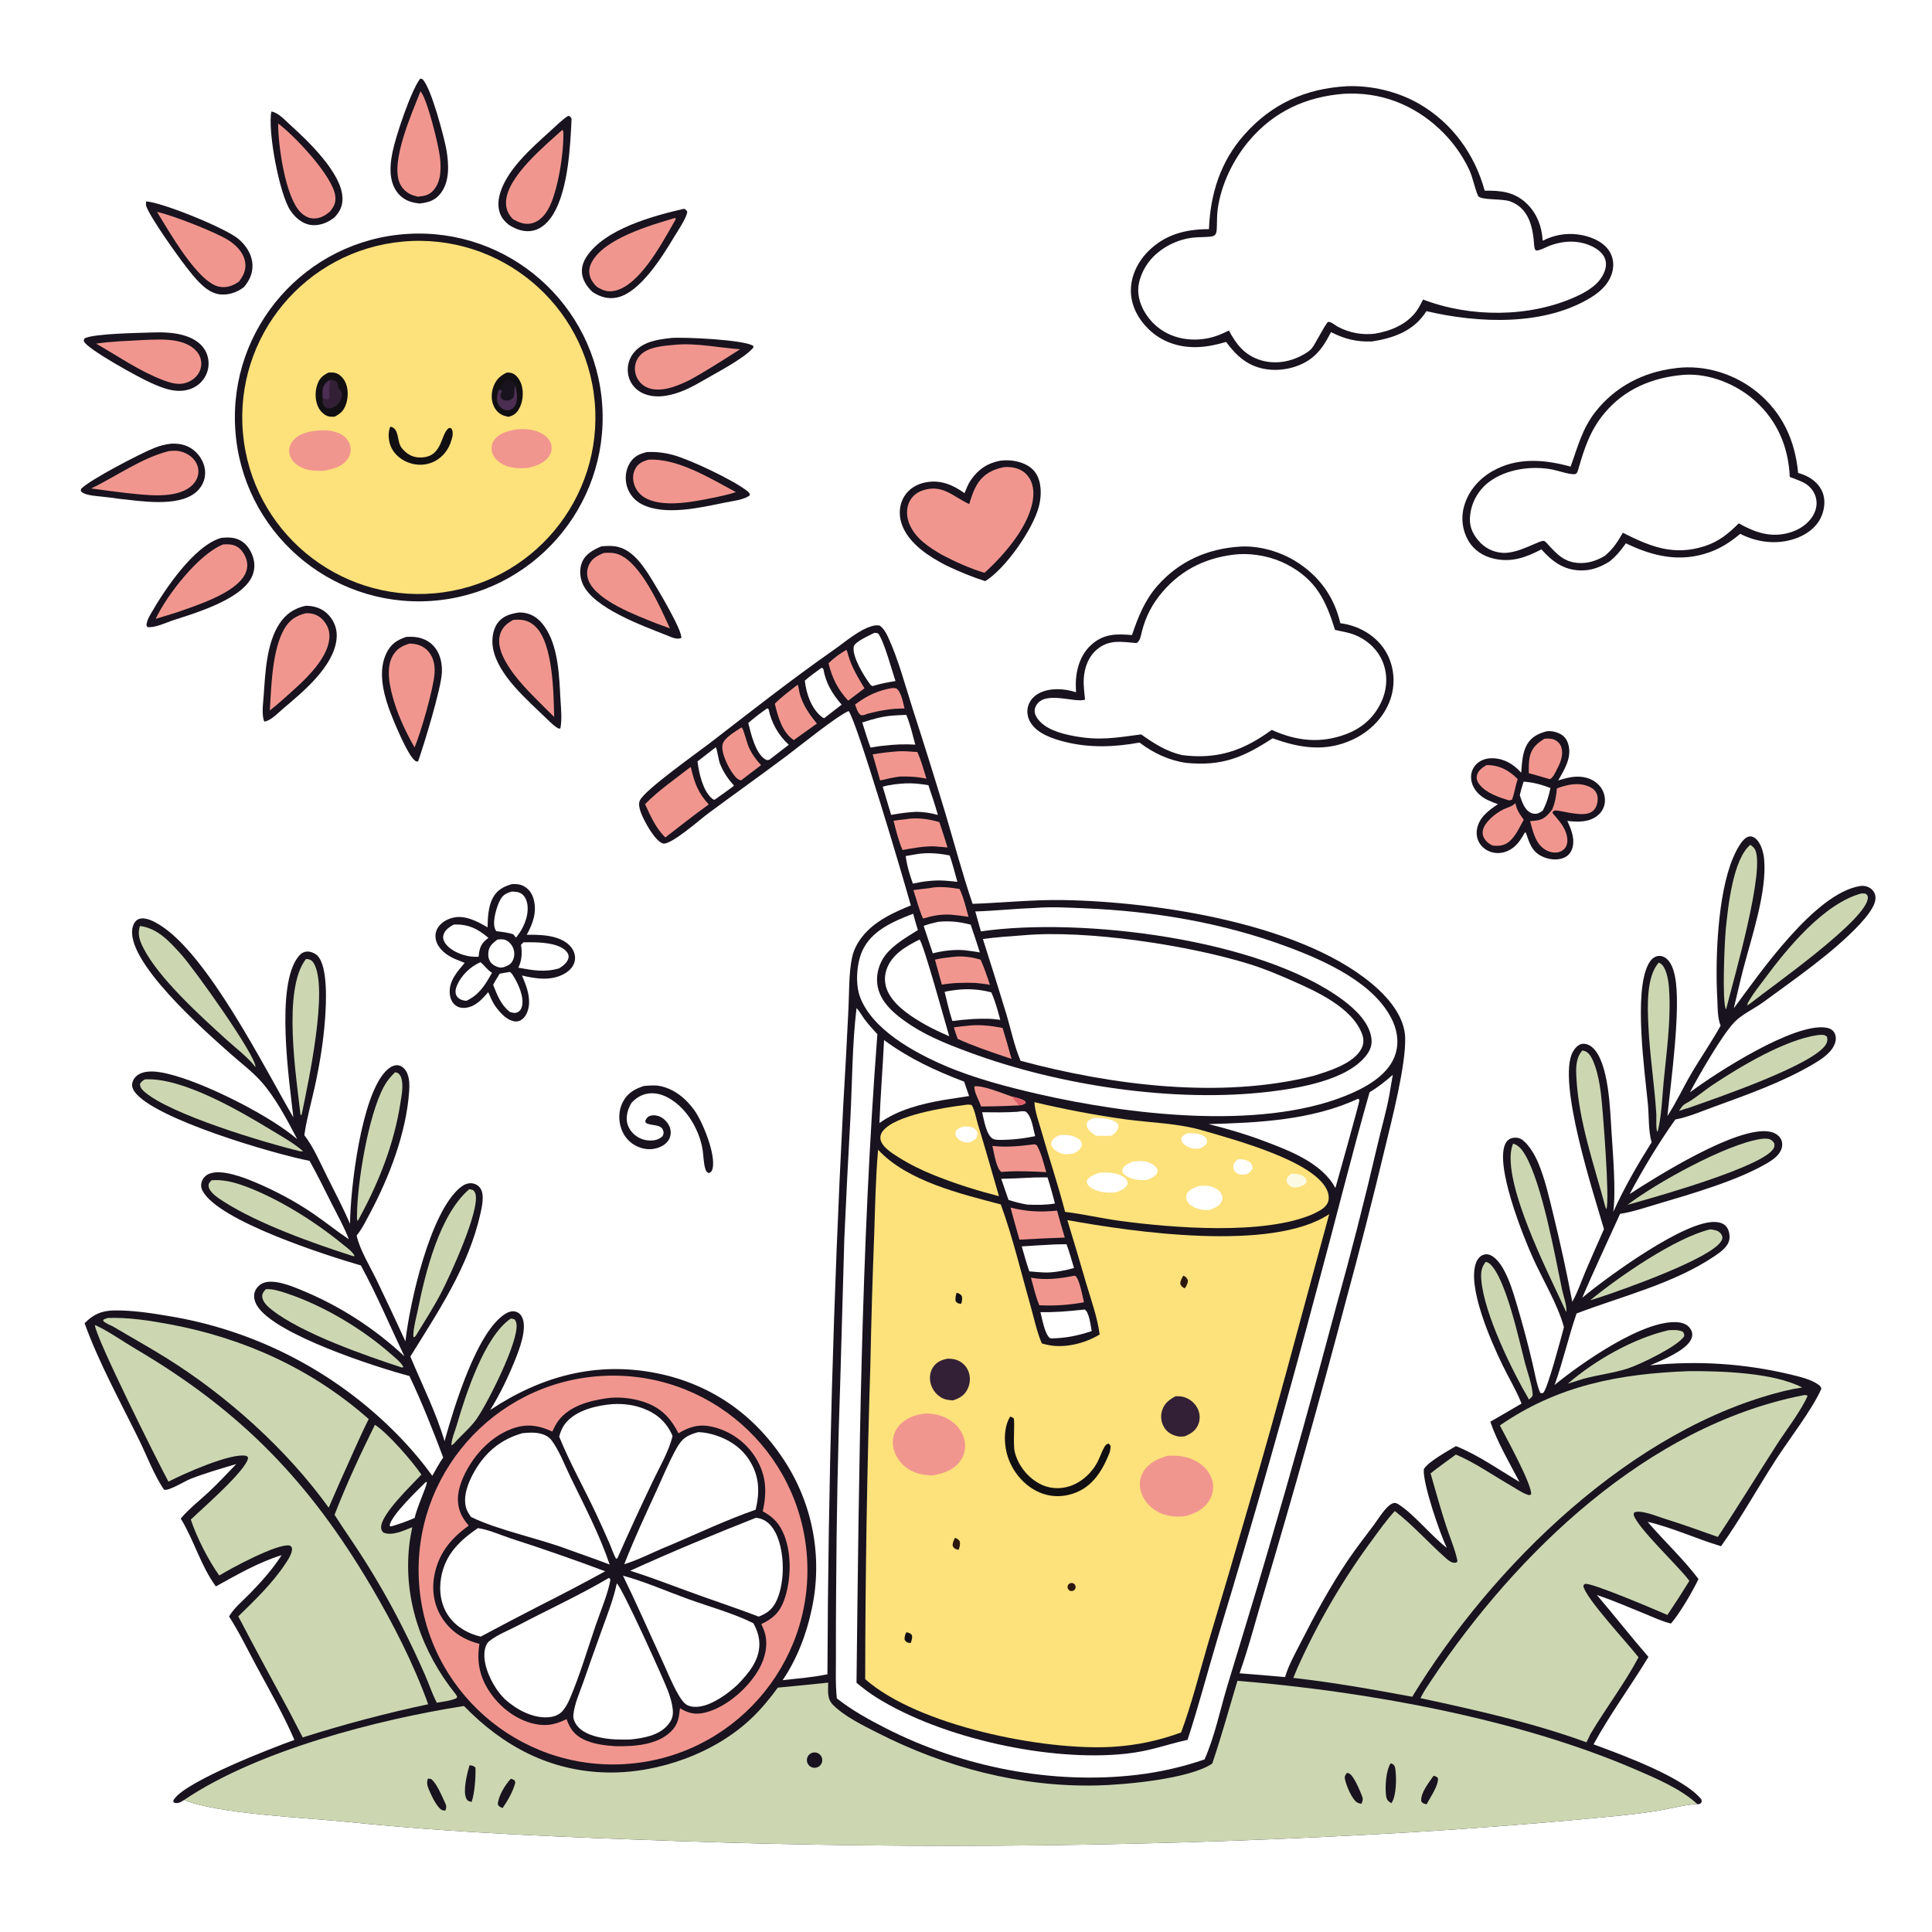 <svg version="1.1" xmlns="http://www.w3.org/2000/svg" style="display: block;" viewBox="0 0 2048 2048" width="1024" height="1024">
<path transform="translate(0,0)" fill="rgb(255,255,255)" d="M 0 0 L 2048 0 L 2048 2048 L 0 2048 L 0 0 z"/>
<path transform="translate(0,0)" fill="rgb(24,19,30)" d="M 965.533 959.821 C 957.866 931.891 907.982 763.738 899.56 753.705 C 886.204 759.607 848.537 790.261 833.887 801.261 C 806.06 822.155 777.665 842.254 749.755 862.979 C 741.882 868.825 710.461 896.637 702.58 894.096 C 693.957 891.316 682.16 869.322 679.155 860.767 C 677.885 857.151 676.547 851.916 678.391 848.28 C 684.292 836.643 739.538 797.688 752.591 787.617 C 796.219 753.956 839.258 720.048 884.467 688.448 C 896.379 680.122 910.866 667.294 925.002 663.501 C 927.74 662.767 929.851 662.737 932.626 663.182 C 936.747 666.34 939.18 670.563 941.338 675.231 C 952.451 699.268 959.641 726.998 967.757 752.279 C 979.673 789.056 991.214 825.954 1002.38 862.967 C 1011.79 894.683 1020.34 926.778 1030.99 958.108 C 1062.73 957.02 1094.34 953.602 1126.14 954.091 C 1225.35 955.62 1386.56 979.299 1461.37 1049.06 C 1475.19 1061.94 1488.86 1079.98 1489.52 1099.67 C 1490.48 1128.65 1475.51 1186.45 1468.39 1215.99 C 1455.19 1271.08 1441.14 1325.96 1426.26 1380.63 C 1399.7 1481.33 1371.57 1581.61 1341.89 1681.43 C 1332.59 1712.06 1324.57 1743.59 1314.01 1773.75 C 1330.09 1774.99 1346.17 1776.34 1362.24 1777.78 C 1365.93 1765.09 1373.17 1752.35 1379.16 1740.57 C 1394.03 1711.31 1410.32 1681.31 1428.72 1654.09 C 1437.52 1641.09 1447.27 1628.63 1456.67 1616.06 C 1461.46 1609.66 1468.99 1596.64 1476.24 1593.66 C 1479 1592.53 1480.99 1593.7 1483.29 1595.19 C 1498.8 1605.19 1517.52 1628.34 1533.7 1640.83 C 1526.55 1626.18 1508.13 1572.86 1509.28 1557.49 C 1513.29 1549.81 1535.33 1537.74 1543.34 1532.96 C 1565.76 1541.63 1589.82 1558.53 1610.71 1570.91 C 1600.53 1551.73 1586.53 1527.28 1579.81 1507.07 C 1590.89 1500.75 1601.91 1494.34 1612.88 1487.83 L 1612.39 1486.59 C 1606.94 1472.98 1599.04 1460.12 1592.65 1446.88 C 1581.16 1423.1 1554.39 1363.32 1564.98 1337.78 C 1566.26 1334.69 1568.57 1331.81 1571.72 1330.44 C 1574.62 1329.19 1577.42 1329.3 1580.23 1330.67 C 1595.53 1338.1 1604.02 1370.05 1608.52 1385.03 C 1614.33 1404.61 1619.59 1424.35 1624.29 1444.23 C 1626.84 1454.6 1628.6 1466.69 1632.68 1476.5 C 1634.03 1476.71 1634.84 1477.26 1635.99 1476.29 C 1640.52 1472.44 1655.26 1416.41 1657.82 1406.96 C 1657.71 1406.53 1657.6 1406.1 1657.48 1405.67 C 1651.35 1383.3 1635.22 1356.02 1625.38 1334.37 C 1614.49 1310.43 1583.71 1233.59 1596.2 1211.58 C 1597.83 1208.69 1600.47 1206.83 1603.73 1206.23 C 1607.49 1205.53 1611.34 1206.31 1614.33 1208.74 C 1621.17 1214.28 1627.04 1224.3 1630.44 1232.35 C 1637.83 1249.85 1642.33 1270.08 1646.82 1288.58 C 1654.27 1318.85 1660.89 1349.32 1666.68 1379.95 C 1672.33 1370 1676.13 1358.55 1680.58 1347.97 C 1687.03 1332.9 1693.6 1317.89 1700.28 1302.92 C 1689.86 1266.82 1650.24 1146.48 1667.23 1115.07 C 1669.14 1111.55 1672.62 1107.39 1676.76 1106.61 C 1680.48 1105.91 1684.63 1107.51 1687.46 1109.84 C 1705.59 1124.78 1706.82 1177.3 1708.25 1199.52 C 1709.75 1222.85 1713.06 1262.36 1710.16 1284.57 C 1722.01 1258.54 1735.59 1235.07 1750.8 1210.85 C 1747.22 1198.53 1748.08 1183.6 1746.88 1170.77 C 1743.67 1136.67 1731.42 1051.8 1747.44 1021.88 C 1749.32 1018.38 1751.92 1015.1 1755.82 1013.84 C 1758.9 1012.85 1762.09 1013.29 1764.83 1014.95 C 1771.38 1018.92 1774.11 1028 1775.54 1035.07 C 1782.22 1068.1 1771.17 1146.67 1767.54 1183.04 C 1776.89 1168.8 1784.09 1153.03 1792.71 1138.29 C 1802.79 1121.07 1814.24 1104.7 1823.94 1087.25 C 1820.4 1078.59 1820.9 1067.74 1820.39 1058.46 C 1818.07 1016.73 1820.78 948.27 1836.93 909.744 C 1839.63 903.306 1846.47 888.587 1853.63 886.845 C 1856.07 886.249 1858.18 886.811 1860.18 888.256 C 1866.72 892.99 1869.45 903.719 1870.1 911.275 C 1873.04 945.304 1856.98 992.798 1848.29 1025.74 C 1844.51 1040.07 1841.43 1054.52 1837.88 1068.9 C 1865.19 1032.09 1923.53 947.063 1971.71 939.239 C 1975.62 938.604 1979.77 939.466 1982.98 941.832 C 1985.95 944.023 1987.78 947.165 1988.08 950.868 C 1988.84 960.265 1977.63 972.951 1971.58 979.507 C 1944.36 1009.02 1901.57 1038.57 1868.96 1062.45 C 1859.2 1069.59 1846.7 1074.98 1838.38 1083.68 C 1825.41 1097.23 1800.72 1140.19 1791.36 1157.99 C 1819.39 1137.04 1901.46 1084.22 1935.45 1089.32 C 1938.47 1089.77 1941.53 1090.87 1943.54 1093.29 C 1945.83 1096.04 1946.49 1100.25 1945.74 1103.69 C 1943.34 1114.83 1931.51 1122.43 1922.33 1127.86 C 1889.6 1147.2 1851.99 1160.45 1816.37 1173.42 C 1803.27 1178.19 1789.62 1184.11 1775.92 1186.73 C 1759.07 1210.16 1741.02 1240.27 1727.49 1265.77 C 1757 1246.61 1841.87 1193.33 1875.8 1199.59 C 1880.34 1200.43 1884.66 1202.51 1887.26 1206.46 C 1889.13 1209.29 1889.63 1212.72 1888.93 1216.02 C 1887.29 1223.84 1880.24 1228.81 1873.78 1232.68 C 1842.83 1251.19 1792.76 1265.68 1757.53 1276.1 C 1744.36 1279.99 1730.91 1284.65 1717.34 1286.75 C 1703.89 1316.4 1690.1 1345.76 1677.2 1375.68 C 1703.41 1354 1786.6 1292.87 1818.94 1295.38 C 1823.09 1295.7 1827.21 1296.91 1829.96 1300.22 C 1832.83 1303.67 1833.86 1309.35 1833.21 1313.71 C 1832.07 1321.33 1824.03 1327.12 1818.11 1331.14 C 1774.53 1360.71 1719.99 1373.76 1671.23 1392.34 C 1662.6 1417.29 1656.86 1443.31 1647.95 1468.08 C 1676.19 1445.02 1743.59 1397.54 1779.59 1401.78 C 1784.32 1402.34 1788.56 1404.06 1791.46 1407.97 C 1793.41 1410.61 1794.38 1413.67 1793.61 1416.97 C 1791.59 1425.55 1780.62 1432.04 1773.38 1436.09 C 1765.64 1440.43 1757.3 1443.85 1749.16 1447.34 C 1798.92 1442.09 1849.22 1445.35 1897.89 1456.99 C 1907.18 1459.28 1919.58 1462.02 1927.47 1467.71 C 1929.34 1469.05 1930.25 1469.9 1930.69 1472.22 C 1921.21 1493.88 1896.19 1526.15 1882.38 1547.53 C 1863.17 1577.28 1844.79 1610.45 1824.39 1639.03 C 1798.03 1631.23 1773.55 1619.49 1746.56 1613.21 C 1763.96 1633.63 1784.42 1652.45 1800.46 1673.84 C 1794.08 1687.32 1780.8 1709.98 1771.31 1721.01 C 1761.75 1718.73 1752.65 1714.37 1743.58 1710.67 C 1726.8 1703.82 1709.88 1696.49 1692.71 1690.73 C 1711.22 1712.4 1728.71 1734.84 1747.42 1756.38 C 1728.53 1787.45 1706.67 1817.19 1689.19 1849.09 C 1718.14 1859.73 1785.11 1884.09 1803.56 1907.56 L 1803.92 1910.04 C 1802.33 1912.08 1802.47 1912.22 1799.96 1912.62 L 1799.23 1912.34 C 1786.47 1913.09 1773.57 1916.53 1760.99 1918.78 C 1746.12 1921.43 1731.03 1923.19 1716.01 1924.77 C 1642.37 1932.02 1568.61 1937.88 1494.75 1942.36 C 1236.74 1957.5 978.175 1960.6 719.882 1951.65 C 602.85 1947.56 485.296 1943.41 368.774 1931.34 C 326.071 1926.91 230.281 1922.95 195.236 1907.99 C 194.898 1908.21 194.564 1908.43 194.224 1908.64 C 191.43 1910.38 188.985 1911.88 185.555 1911.13 C 184.98 1911 184.456 1910.7 183.907 1910.49 C 183.58 1908.34 183.831 1908.18 185.105 1906.5 C 199.547 1887.38 286.354 1853.56 312.091 1844.38 C 300.688 1817.87 286.156 1792.66 272.465 1767.28 C 262.815 1749.4 253.8 1730.63 242.823 1713.53 C 248.022 1704.41 257.989 1696.4 265.31 1688.81 C 277.451 1676.23 289.105 1663.32 298.522 1648.52 C 273.087 1656.52 251.926 1668.95 228.815 1681.67 C 212.667 1659.53 205.754 1632.83 191.615 1609.74 C 200.304 1599.29 211.652 1590.65 221.563 1581.35 C 231.553 1571.98 240.945 1561.82 250.46 1551.96 C 234.156 1556.82 217.763 1561.5 201.9 1567.69 C 195.515 1570.18 179.69 1580.38 173.997 1579.21 C 163.728 1564.62 155.455 1542.67 147.358 1526.18 C 127.553 1485.83 105.033 1444.99 89.668 1402.72 C 98.837 1393.23 107.735 1389.36 120.955 1389.13 C 139.755 1388.81 160.008 1391.88 178.575 1395.02 C 266.905 1409.43 348.728 1450.47 413.096 1512.65 C 429.376 1528.38 445.024 1546.02 458.221 1564.42 C 461.978 1557.92 465.562 1551.17 469.798 1544.97 C 458.906 1515.94 447.294 1486.64 434.007 1458.61 C 398.842 1449.34 290.529 1414.42 272.434 1383.93 C 270.065 1379.94 268.586 1374.98 269.817 1370.36 C 270.953 1366.1 274.283 1362.26 278.257 1360.38 C 289.335 1355.15 308.731 1363.12 319.252 1367.46 C 359.683 1384.02 396.753 1407.81 428.64 1437.68 C 413.464 1405.71 399.43 1372.5 382.534 1341.42 C 345.545 1330.69 231.308 1294.15 214.643 1262.17 C 213.086 1259.19 212.769 1256.03 213.8 1252.81 C 214.994 1249.1 217.706 1246.07 221.262 1244.47 C 234.356 1238.61 259.03 1248.4 271.35 1253.62 C 292.002 1262.38 313.086 1273.61 331.628 1286.24 C 344.558 1295.05 356.78 1304.98 369.775 1313.65 C 364.868 1300.73 358.048 1288.65 351.814 1276.34 C 344.058 1261.03 336.603 1245.5 328.148 1230.56 C 290.462 1223.19 162.535 1185.95 142.523 1157.04 C 140.621 1154.29 139.532 1151.38 140.257 1147.98 C 141.039 1144.31 143.671 1140.94 146.856 1139.02 C 157.634 1132.53 175.471 1137.39 186.712 1140.66 C 223.442 1151.35 286.437 1183.06 315.043 1207.51 C 304.461 1187.21 292.085 1163.62 276.869 1146.49 C 267.258 1135.67 254.656 1126.26 243.838 1116.61 C 218.919 1094.37 130.306 1017.38 140.867 981.991 C 141.857 978.675 143.895 975.404 147.307 974.177 C 153.967 971.782 163.044 976.611 168.678 980.041 C 220.234 1011.43 279.883 1131.2 310.99 1184.5 C 306.748 1146.68 291.403 1044.06 316.615 1013.61 C 319.094 1010.62 321.807 1008.87 325.803 1008.68 C 329.323 1008.51 334.133 1010.61 336.567 1013.12 C 347.821 1024.73 345.744 1063.47 344.608 1079.61 C 342.887 1104.06 338.761 1128.89 333.502 1152.82 C 329.829 1169.53 324.928 1186.41 322.624 1203.35 C 332.662 1216.42 339.505 1232.8 346.854 1247.48 C 355.082 1263.92 363.753 1280.38 371.036 1297.26 C 371.408 1259.45 383.003 1161.41 409.234 1135.17 C 412.09 1132.31 415.85 1129.49 420.031 1129.19 C 423.219 1128.96 426.147 1130.38 428.313 1132.63 C 434.139 1138.68 434.232 1148.47 433.733 1156.34 C 430.959 1200.04 412.691 1247.72 392.298 1285.89 C 388.001 1293.93 383.868 1302.63 378.057 1309.7 C 381.224 1324.57 392.521 1343.02 399.253 1356.95 C 409.64 1378.49 419.812 1400.14 429.769 1421.88 C 434.34 1380.74 455.973 1284.6 488.085 1258.65 C 491.557 1255.85 495.694 1253.84 500.262 1254.35 C 503.813 1254.75 507.042 1256.53 509.1 1259.49 C 513.848 1266.31 510.96 1279.08 509.234 1286.69 C 496.447 1343.14 464.768 1389.8 434.993 1437.98 C 447.19 1467.46 462.266 1497.07 471.23 1527.69 C 481.017 1492.82 505.556 1410.11 536.589 1392.16 C 539.527 1390.46 543.169 1389.43 546.551 1390.39 C 549.893 1391.33 552.043 1393.35 553.501 1396.44 C 559.191 1408.48 550.345 1430.89 545.694 1442.38 C 538.427 1460.35 529.863 1478.22 519.619 1494.67 C 573.396 1458.89 631.881 1442.86 695.972 1455.62 C 752.283 1466.83 798.386 1498.44 830.054 1546.24 C 861.327 1592.84 872.36 1650.13 860.628 1705.02 C 855.141 1731.6 844.962 1758.49 829.662 1781.03 C 845.323 1779.25 861.696 1778.13 877.114 1774.78 C 877.846 1574.17 883.407 1373.6 893.791 1173.25 C 895.862 1138.61 897.73 1103.96 899.394 1069.3 C 900.305 1051.69 899.616 1032.15 903.208 1014.96 C 905.455 1004.22 911.75 994.516 919.435 986.829 C 932.054 974.206 949.199 966.416 965.533 959.821 z"/>
<path transform="translate(0,0)" fill="rgb(204,215,178)" d="M 1311.74 1781.73 C 1447.51 1792.77 1608.05 1821.56 1733.3 1875.54 C 1755.52 1885.12 1781.27 1895.96 1799.23 1912.34 C 1786.47 1913.09 1773.57 1916.53 1760.99 1918.78 C 1746.12 1921.43 1731.03 1923.19 1716.01 1924.77 C 1642.37 1932.02 1568.61 1937.88 1494.75 1942.36 C 1236.74 1957.5 978.175 1960.6 719.882 1951.65 C 602.85 1947.56 485.296 1943.41 368.774 1931.34 C 326.071 1926.91 230.281 1922.95 195.236 1907.99 C 272.397 1855.81 400.263 1822.75 491.844 1808.43 C 533.333 1851.22 583.508 1877.87 644.102 1878.91 C 698.197 1879.84 758.63 1858.27 797.692 1820.42 C 807.693 1810.73 816.339 1800.21 824.501 1788.96 C 842.312 1787.3 860.112 1785.54 877.901 1783.66 C 877.901 1792.49 876.416 1800.65 883.135 1807.35 C 895.456 1819.65 915.093 1829.16 930.54 1837.01 C 1002.23 1873.44 1081.33 1894.41 1162.12 1892.68 C 1192.15 1892.03 1260.77 1885.82 1285.02 1869.48 C 1294.86 1840.62 1302.92 1810.94 1311.74 1781.73 z"/>
<path transform="translate(0,0)" fill="rgb(24,19,30)" d="M 1474.14 1869.22 C 1474.85 1869.44 1475.96 1869.72 1476.55 1870.14 C 1478.38 1871.41 1478.77 1873.12 1479.09 1875.18 C 1480.46 1884.1 1480.34 1904.06 1474.95 1911.44 C 1474.45 1911.15 1473.96 1910.86 1473.47 1910.55 C 1471.1 1909.06 1469.88 1907.28 1469.43 1904.5 C 1467.95 1895.4 1469.03 1876.88 1474.14 1869.22 z"/>
<path transform="translate(0,0)" fill="rgb(24,19,30)" d="M 497.815 1871.15 C 500.631 1871.76 501.981 1871.65 503.991 1873.78 C 504.436 1883.2 503.146 1901.52 499.875 1910.17 C 497.06 1909.26 495.622 1909.32 494.222 1906.39 C 490.467 1898.51 495.251 1879.19 497.815 1871.15 z"/>
<path transform="translate(0,0)" fill="rgb(24,19,30)" d="M 1427.79 1879.3 C 1428.63 1879.46 1429.29 1879.55 1430.1 1879.93 C 1435.18 1882.36 1441.7 1898.47 1443.78 1903.82 C 1445.18 1907.39 1444.62 1908.67 1443.11 1912.15 C 1441.86 1911.83 1440.17 1911.5 1438.99 1910.89 C 1433.26 1907.91 1427.15 1892.72 1425.75 1886.25 C 1425.02 1882.92 1425.92 1882.07 1427.79 1879.3 z"/>
<path transform="translate(0,0)" fill="rgb(24,19,30)" d="M 453.611 1885.34 L 456.961 1885.8 C 462.98 1890.38 468.228 1903.45 471.436 1910.31 C 473.247 1914.18 473.577 1915.17 472.108 1919.29 C 471.025 1919.23 470.045 1919.23 468.987 1918.89 C 464.264 1917.34 458.477 1905.7 456.436 1901.1 C 454.126 1895.88 451.388 1891.01 453.611 1885.34 z"/>
<path transform="translate(0,0)" fill="rgb(24,19,30)" d="M 541.593 1885.46 C 543.168 1885.94 544.245 1886.58 545.65 1887.41 L 546.217 1889.93 C 543.757 1899.05 538.215 1908.82 532.809 1916.58 C 530.124 1915.43 529.24 1915.42 527.72 1912.85 C 528.017 1904.01 535.611 1891.75 541.593 1885.46 z"/>
<path transform="translate(0,0)" fill="rgb(24,19,30)" d="M 1519.62 1882.38 C 1522.01 1883 1522.54 1883.12 1524.29 1884.82 C 1525.02 1892.8 1516.01 1905.33 1512.32 1912.59 C 1509.49 1911.98 1508.19 1911.87 1506.54 1909.38 C 1505.86 1900.16 1514.72 1889.7 1519.62 1882.38 z"/>
<path transform="translate(0,0)" fill="rgb(24,19,30)" d="M 859.536 1858.65 C 863.464 1856.48 868.412 1857.88 870.609 1861.8 C 872.806 1865.71 871.428 1870.67 867.525 1872.89 C 863.59 1875.13 858.585 1873.74 856.369 1869.79 C 854.154 1865.84 855.575 1860.84 859.536 1858.65 z"/>
<path transform="translate(0,0)" fill="rgb(253,225,123)" d="M 930.82 1218.73 C 961.481 1252.07 1018.38 1265.51 1060.88 1276.74 C 1073.35 1310.75 1082.3 1348.61 1092.26 1383.66 C 1096.05 1397 1098.94 1411.37 1104.37 1424.09 C 1105.92 1424.52 1107.48 1424.93 1109.05 1425.31 C 1127.48 1429.77 1149.78 1424.32 1165.7 1414.58 C 1163.22 1396.28 1156.84 1378.63 1151.57 1361 C 1145.01 1338.4 1138.3 1315.85 1131.44 1293.34 C 1200.32 1305.91 1348.47 1327.46 1409.05 1286.99 C 1380.85 1389.43 1354.15 1492.45 1324.08 1594.34 C 1309.64 1644.47 1294.91 1694.52 1279.9 1744.49 C 1270.93 1775.18 1263.17 1806.52 1252.01 1836.52 C 1228.1 1845.25 1204.22 1850.28 1178.78 1851.75 C 1105.73 1855.97 972.723 1829.15 917.134 1779.96 C 917.271 1668.82 919.103 1557.68 922.63 1446.59 C 923.539 1400.89 924.882 1355.2 926.657 1309.53 C 927.673 1279.41 928.17 1248.73 930.82 1218.73 z"/>
<path transform="translate(0,0)" fill="rgb(241,150,143)" d="M 1237.88 1543.14 C 1247.39 1542.73 1256.34 1543.49 1265.16 1547.54 C 1273.78 1551.5 1281.29 1558.38 1284.48 1567.49 C 1286.95 1574.58 1286.34 1582.38 1282.79 1589 C 1277.53 1598.91 1268.07 1603.93 1257.73 1606.91 C 1247.94 1608.43 1237.69 1607.67 1228.7 1603.27 C 1219.95 1599 1212.69 1591.37 1209.67 1582.03 C 1207.33 1574.84 1207.88 1567.2 1211.67 1560.6 C 1217.33 1550.75 1227.46 1546.2 1237.88 1543.14 z"/>
<path transform="translate(0,0)" fill="rgb(241,150,143)" d="M 980.982 1498.37 C 989.532 1498.43 997.475 1499.95 1005.02 1504.21 C 1013.38 1508.94 1019.95 1516.58 1022.23 1526.02 C 1024.01 1533.4 1022.9 1541.11 1018.73 1547.49 C 1011.87 1558.02 1000.75 1561.68 989.092 1563.99 C 978.91 1564 968.988 1561.85 960.69 1555.67 C 953.09 1550 947.542 1541.29 946.593 1531.77 C 945.853 1524.54 948.055 1517.31 952.704 1511.72 C 959.794 1503.11 970.267 1499.58 980.982 1498.37 z"/>
<path transform="translate(0,0)" fill="rgb(18,15,18)" d="M 1070.9 1501.59 L 1074.37 1503.18 C 1076.21 1505.84 1073.57 1530.52 1075.66 1539.07 C 1079.06 1552.9 1088.8 1565.47 1101.24 1572.4 C 1111.41 1578.06 1123.07 1579.03 1134.1 1575.38 C 1146.97 1571.13 1158.16 1560.62 1164.07 1548.43 C 1166.37 1543.69 1168.03 1538.44 1170.7 1533.9 C 1172 1531.68 1172.86 1530.8 1175.34 1530.25 L 1177.26 1532.57 C 1177.43 1534.7 1176.76 1537.15 1176.42 1539.27 C 1174.25 1544.81 1171.79 1550.34 1168.89 1555.54 C 1161.14 1569.44 1150.31 1579.92 1134.51 1584.17 C 1120.81 1587.85 1107.2 1585.89 1095.06 1578.49 C 1080.85 1569.83 1070.32 1554.69 1066.75 1538.49 C 1064.17 1526.76 1064.37 1511.96 1070.9 1501.59 z"/>
<path transform="translate(0,0)" fill="rgb(51,32,54)" d="M 1004.66 1440.24 C 1008.1 1440.26 1011.31 1440.59 1014.57 1441.79 C 1019.83 1443.79 1024.06 1447.83 1026.3 1453 C 1028.88 1459.14 1028.72 1466.09 1025.85 1472.1 C 1022.51 1479.12 1017.47 1482.02 1010.36 1484.43 C 1005.89 1484.28 1001.61 1483.76 997.698 1481.43 C 991.797 1477.9 987.646 1472.06 986.251 1465.33 C 985.059 1459.52 986.032 1453.54 989.506 1448.68 C 993.328 1443.34 998.427 1441.42 1004.66 1440.24 z"/>
<path transform="translate(0,0)" fill="rgb(51,32,54)" d="M 1246.1 1480.1 C 1248.93 1479.98 1251.76 1480.09 1254.51 1480.81 C 1260.82 1482.46 1266.55 1487.13 1269.45 1492.96 C 1272 1497.96 1272.4 1503.79 1270.55 1509.1 C 1268.01 1516.23 1262.83 1519.53 1256.19 1522.44 C 1253.27 1522.93 1250.62 1523.07 1247.7 1522.39 C 1241.68 1520.98 1236.53 1517.76 1233.56 1512.24 C 1230.63 1506.92 1230.06 1500.62 1231.98 1494.85 C 1234.41 1487.41 1239.46 1483.68 1246.1 1480.1 z"/>
<path transform="translate(0,0)" fill="rgb(45,24,13)" d="M 1254.35 1352.23 C 1257.4 1353.57 1258.05 1354.51 1259.28 1357.48 C 1258.92 1361.05 1257.92 1362.79 1255.88 1365.71 C 1253.14 1364.4 1252.4 1363.6 1251.15 1361 C 1251.13 1357.57 1252.76 1355.14 1254.35 1352.23 z"/>
<path transform="translate(0,0)" fill="rgb(45,24,13)" d="M 1012.36 1630.17 C 1015.2 1631.25 1015.55 1631.54 1017.42 1633.95 C 1018.04 1637.36 1017.31 1639.54 1016.25 1642.79 C 1015.49 1642.69 1014.62 1642.61 1013.9 1642.35 C 1011.41 1641.43 1010.99 1640.75 1009.79 1638.57 C 1009.76 1635.16 1010.8 1633.16 1012.36 1630.17 z"/>
<path transform="translate(0,0)" fill="rgb(18,15,18)" d="M 960.639 1730.38 C 963.578 1730.7 964.688 1731.09 966.617 1733.22 C 967.316 1736.51 966.421 1738.63 965.347 1741.68 C 964.705 1741.61 964.051 1741.6 963.419 1741.47 C 960.75 1740.9 960.331 1740.22 958.906 1738.1 C 958.783 1734.89 959.344 1733.32 960.639 1730.38 z"/>
<path transform="translate(0,0)" fill="rgb(18,15,18)" d="M 1013.97 1370.35 C 1016.62 1371.1 1017.71 1371.54 1019.49 1373.66 C 1020.37 1376.87 1019.78 1378.91 1018.97 1382 C 1015.83 1381.9 1015.21 1381.72 1013.13 1379.54 C 1012.31 1376.32 1013.25 1373.49 1013.97 1370.35 z"/>
<path transform="translate(0,0)" fill="rgb(45,24,13)" d="M 1135.47 1678.05 C 1137.64 1677.82 1139.64 1679.26 1140.11 1681.39 C 1140.58 1683.52 1139.37 1685.67 1137.31 1686.37 C 1135.75 1686.91 1134.02 1686.5 1132.87 1685.33 C 1131.71 1684.15 1131.33 1682.42 1131.88 1680.87 C 1132.44 1679.32 1133.83 1678.23 1135.47 1678.05 z"/>
<path transform="translate(0,0)" fill="rgb(241,150,143)" d="M 636.104 1458.69 C 749.865 1451.1 848.168 1537.33 855.474 1651.11 C 862.78 1764.88 776.312 1862.97 662.515 1870 C 549.118 1877 451.448 1790.9 444.168 1677.52 C 436.887 1564.14 522.743 1466.25 636.104 1458.69 z"/>
<path transform="translate(0,0)" fill="rgb(24,19,30)" d="M 642.336 1482.32 C 655.166 1480.35 669.765 1481.93 682.064 1485.93 C 700.1 1491.8 710.735 1502.62 719.239 1519.39 C 730.739 1512.38 740.754 1509.41 754.296 1512.26 C 773.38 1516.45 790.021 1528.05 800.556 1544.5 C 812.373 1563.23 813.211 1581.02 808.543 1602.08 C 818.342 1607.26 824.892 1613.63 829.71 1623.72 C 839.636 1644.51 838.885 1674.93 831.195 1696.27 C 826.499 1709.29 819.219 1715.91 807.035 1721.57 C 808.366 1724.55 809.775 1727.58 810.693 1730.72 C 814.483 1743.67 811.057 1757.6 804.652 1769.11 C 793.612 1788.93 770.462 1809.43 748.2 1815.23 C 737.65 1817.97 729.908 1816.38 720.8 1810.83 C 719.693 1820.7 718.972 1827.67 711.509 1835.21 C 696.847 1850.03 671.616 1851.41 652.147 1851.03 C 641.072 1850.26 629.084 1848.86 618.962 1844.02 C 608.748 1839.14 604.248 1832.53 600.574 1822.3 C 590.912 1827.15 582.014 1829.7 571.037 1828.18 C 550.884 1825.39 532.531 1812.25 520.836 1795.99 C 508.882 1779.36 504.94 1762.74 508.217 1742.57 C 492.772 1738.68 479.683 1730.76 470.313 1717.66 C 460.66 1704.17 457.481 1687.76 460.2 1671.5 C 464.215 1647.5 477.527 1631.06 496.863 1617.24 C 493.21 1612.77 489.988 1608.47 487.913 1603 C 483.195 1590.56 485.727 1578.04 490.936 1566.24 C 500.728 1544.07 519.054 1523.52 542.062 1514.77 C 557.898 1508.75 570.547 1510.73 585.52 1517.48 C 587.394 1513.45 589.279 1509.51 591.97 1505.95 C 603.586 1490.55 624.175 1485.01 642.336 1482.32 z"/>
<path transform="translate(0,0)" fill="rgb(255,255,255)" d="M 553.968 1519.21 C 561.702 1518.44 570.773 1517.96 577.941 1521.44 C 580.697 1522.78 583.069 1524.55 584.89 1527.03 C 592.946 1538.04 598.529 1552.88 604.48 1565.18 C 619.217 1595.62 635.436 1626.44 646.293 1658.52 C 631.704 1652.87 616.868 1647.78 602.139 1642.5 C 570.787 1630.56 528.091 1622.22 499.241 1608 C 497.26 1605.1 495.275 1602.23 494.226 1598.84 C 490.234 1585.94 496.655 1570.64 503.069 1559.48 C 514.759 1539.14 531.345 1525.46 553.968 1519.21 z"/>
<path transform="translate(0,0)" fill="rgb(255,255,255)" d="M 506.567 1619.86 C 517.786 1621.35 531.162 1627.42 542.043 1630.99 C 575.47 1641.77 608.643 1653.32 641.536 1665.62 C 618.688 1678.13 595.625 1690.25 572.357 1701.96 C 551.32 1712.75 530.38 1723.73 509.538 1734.89 C 496.175 1731.77 484.042 1724.88 475.886 1713.62 C 467.237 1701.68 465.05 1686.12 467.671 1671.83 C 472.118 1647.58 487.069 1633.3 506.567 1619.86 z"/>
<path transform="translate(0,0)" fill="rgb(255,255,255)" d="M 649.584 1488.42 C 660.682 1487.77 672.068 1489.21 682.454 1493.24 C 696.82 1498.8 706.811 1507.95 712.947 1522.12 C 709.041 1538.75 698.754 1555.87 691.472 1571.35 C 678.746 1597.93 666.432 1624.71 654.534 1651.67 C 653.86 1652.38 654.328 1652.08 652.939 1652.16 C 650.164 1647.18 648.46 1641.55 646.182 1636.3 C 641.463 1625.44 636.587 1614.64 631.553 1603.91 C 618.825 1576.88 603.941 1550.52 592.736 1522.84 C 594.304 1517.16 596.366 1512.15 600.3 1507.67 C 611.869 1494.5 632.819 1489.76 649.584 1488.42 z"/>
<path transform="translate(0,0)" fill="rgb(255,255,255)" d="M 660.391 1670.31 C 682.315 1676.1 707.311 1687.06 729.047 1694.9 C 750.712 1702.72 778.608 1710.57 798.612 1720.68 C 802.475 1727.71 804.912 1734.71 804.956 1742.83 C 805.05 1760.23 793.408 1773.87 782.024 1785.68 C 774.022 1793.1 764.787 1800.01 754.927 1804.75 C 747.368 1808.39 737.221 1811.3 729.075 1807.77 C 724.895 1805.97 721.308 1800.19 719.061 1796.33 C 712.188 1784.54 706.977 1771.11 701.233 1758.68 C 687.622 1729.23 674.659 1699.45 660.391 1670.31 z"/>
<path transform="translate(0,0)" fill="rgb(255,255,255)" d="M 645.249 1672.77 C 646.679 1673.16 645.978 1672.75 647.009 1674.46 C 645.293 1687.14 636.027 1709.57 631.533 1722.69 C 622.768 1748.28 614.924 1775.06 604.386 1799.94 C 602.384 1804.67 599.99 1809.29 596.709 1813.27 C 592.821 1817.98 587.156 1819.93 581.167 1820.36 C 564.45 1821.54 547.265 1812.12 535.284 1801.26 C 532.125 1798.07 529.035 1794.47 526.499 1790.75 C 518.888 1779.61 511.044 1761.73 514.106 1748.02 C 514.84 1744.74 516.216 1741.58 518.901 1739.47 C 527.527 1732.7 539.503 1728.1 549.237 1722.97 C 581.181 1706.14 614.152 1691.11 645.249 1672.77 z"/>
<path transform="translate(0,0)" fill="rgb(255,255,255)" d="M 739.989 1518.15 C 743.852 1518.2 747.527 1518.69 751.298 1519.53 C 768.968 1523.47 785.06 1532.83 794.726 1548.49 C 805.051 1565.22 805.484 1581.53 801.025 1600.34 C 770.207 1611.07 739.801 1625.47 709.726 1638.27 C 693.784 1644.55 678.04 1653.1 661.762 1658.12 C 671.863 1632.11 683.738 1606.69 695.375 1581.35 C 702.36 1566.13 708.854 1550.2 716.965 1535.57 C 723.012 1524.65 728.194 1521.48 739.989 1518.15 z"/>
<path transform="translate(0,0)" fill="rgb(255,255,255)" d="M 653.828 1678.45 C 659.518 1682.9 702.513 1777.87 707.825 1791.76 C 710.283 1798.19 712.329 1804.82 713.114 1811.67 C 713.886 1818.43 712.5 1823 708.095 1828.33 C 698.558 1839.86 681.81 1842.54 667.815 1843.96 C 657.365 1844.22 647.046 1844.03 636.765 1841.93 C 627.078 1839.95 615.899 1836.21 610.417 1827.39 C 608.322 1824.02 607.416 1821.08 607.856 1817.13 C 609.125 1805.77 614.637 1793.71 618.39 1782.96 C 624.815 1764.49 631.353 1746.05 638.003 1727.65 C 643.843 1711.47 650.266 1695.33 653.828 1678.45 z"/>
<path transform="translate(0,0)" fill="rgb(255,255,255)" d="M 801.188 1608.96 C 803.518 1609.11 805.81 1609.63 807.976 1610.5 C 815.436 1613.42 820.64 1620.9 823.634 1628.01 C 831.615 1646.95 831.895 1675.73 824.067 1694.77 C 819.833 1705.07 814.24 1709.74 804.257 1713.7 C 778.814 1703.9 752.686 1695.51 727.104 1685.97 C 707.518 1678.84 687.953 1671.27 668.065 1665.03 C 711.711 1645.12 756.57 1626.58 801.188 1608.96 z"/>
<path transform="translate(0,0)" fill="rgb(204,215,178)" d="M 1790 1453.47 C 1824.32 1453.27 1879.98 1454.91 1910.36 1470.81 C 1904.3 1471.7 1898.29 1472.87 1892.33 1474.3 C 1730.06 1513.76 1581.66 1659.7 1497 1798.63 C 1455.21 1790.87 1413.2 1783.41 1370.95 1778.64 L 1375.48 1767.75 C 1396.99 1719.88 1423.55 1674.44 1454.72 1632.21 C 1462.32 1621.88 1469.85 1611.19 1478.56 1601.76 C 1497.37 1616.34 1513.56 1634.68 1531.37 1650.5 C 1534.46 1653.24 1538.26 1657.15 1542.72 1656.56 C 1544.38 1656.34 1543.87 1656.31 1545 1654.71 C 1542.39 1642.2 1537.05 1630 1533.07 1617.85 C 1527.02 1599.37 1521.83 1580.55 1516.47 1561.85 C 1525.17 1554.92 1534.31 1548.48 1543.27 1541.88 C 1562.85 1549.97 1583.85 1564.72 1602.53 1575.38 C 1607.58 1578.27 1613.7 1582.66 1619.21 1584.43 C 1621.12 1585.05 1621.23 1585.05 1623.04 1584.06 C 1624.28 1574.01 1595.67 1522.21 1589.91 1511.05 C 1651.43 1468.54 1716.35 1456.26 1790 1453.47 z"/>
<path transform="translate(0,0)" fill="rgb(204,215,178)" d="M 1910.29 1479.26 C 1912.51 1478.91 1914.08 1478.39 1916.15 1479.49 C 1909.95 1494.56 1892.9 1516.69 1883.5 1531.31 C 1862.54 1563.9 1842.4 1596.95 1820.95 1629.22 C 1802.12 1622.5 1783.24 1615.7 1764.15 1609.76 C 1757.07 1607.57 1738.84 1599.9 1732.22 1603.37 L 1731.65 1605.71 C 1736.25 1620.04 1777.65 1658.61 1789.76 1674.42 L 1790.82 1675.8 C 1783.28 1687.99 1775.51 1700.04 1767.52 1711.94 C 1755.84 1706.78 1687.51 1677.67 1680.55 1679 C 1679.01 1679.29 1679.1 1679.91 1678.4 1681.14 C 1680.23 1693.6 1725.98 1742.52 1736.91 1756.81 C 1721.93 1784.98 1702.1 1810.88 1685.81 1838.38 L 1681.75 1846.94 C 1625.06 1826.21 1564.64 1812.81 1505.75 1800.11 C 1509.07 1793.31 1513.51 1786.84 1517.71 1780.55 C 1607.79 1645.77 1746.02 1512.09 1910.29 1479.26 z"/>
<path transform="translate(0,0)" fill="rgb(255,255,255)" d="M 1085 991.421 C 1152.04 985.44 1260.88 1002.08 1325.14 1022.19 C 1340.06 1026.86 1354.56 1032.91 1368.86 1039.2 C 1394.91 1050.65 1433.69 1067.95 1444.02 1096.58 C 1445.86 1101.68 1445.63 1107 1443.07 1111.81 C 1434.71 1127.56 1408.41 1135.47 1392.74 1140.36 C 1294.56 1165.36 1178.28 1150.43 1081.85 1124.47 C 1075.25 1108.98 1071.77 1091.88 1067.01 1075.74 C 1058.83 1048.91 1050.47 1022.13 1041.92 995.412 C 1056.19 993.366 1070.63 992.512 1085 991.421 z"/>
<path transform="translate(0,0)" fill="rgb(204,215,178)" d="M 100.585 1404.68 C 101.392 1404.91 101.678 1404.96 102.527 1405.37 C 116.708 1412.21 130.533 1422.13 144.202 1430.17 C 255.743 1495.86 327.945 1570.57 393.529 1681.82 C 416.854 1721.38 438.28 1763.32 453.891 1806.57 C 409.009 1816.12 364.621 1827.86 320.886 1841.74 L 306.277 1813.57 C 288.242 1780.29 270.125 1746.98 252.599 1713.44 C 269.94 1696.48 288.854 1678.31 302.277 1658 C 305.208 1653.57 310.512 1645.91 309.423 1640.59 C 308.432 1639.36 308.248 1638.53 306.575 1638.26 C 293.774 1636.2 244.75 1662.47 232.447 1670.12 C 220.962 1654.1 208.447 1629.57 202.272 1610.83 C 213.419 1599.92 261.024 1558.92 263.017 1545.46 C 262.264 1544.23 262.284 1543.54 260.742 1543.22 C 244.783 1539.85 194.12 1562.48 178.558 1570.6 C 167.512 1550.22 101.533 1418.23 100.585 1404.68 z"/>
<path transform="translate(0,0)" fill="rgb(255,255,255)" d="M 907.975 1068.57 C 911.03 1071.77 913.527 1076.5 916.217 1080.13 C 920.467 1085.87 925.207 1091.1 930.051 1096.33 C 912.589 1324.94 910.639 1554.6 907.934 1783.76 C 914.905 1789.7 922.036 1795.06 929.822 1799.89 C 998.867 1842.72 1112.75 1867.74 1193.55 1859.01 C 1219 1856.27 1234.51 1849.83 1257.77 1844.54 L 1258.87 1844.3 C 1270.73 1807.97 1280.41 1770.93 1291.38 1734.32 C 1328.77 1611.17 1363.96 1487.36 1396.93 1362.95 C 1415.46 1294.63 1432.42 1225.82 1451.81 1157.76 C 1460.82 1152.51 1468.61 1146.17 1476.45 1139.32 C 1475.13 1146.51 1473.9 1153.7 1472.74 1160.91 C 1469.37 1179.03 1464.12 1196.73 1459.97 1214.67 C 1446.73 1271.65 1432.24 1328.33 1416.51 1384.67 C 1393.54 1471.11 1369.47 1557.26 1344.33 1643.09 C 1330.33 1691.48 1315.33 1739.48 1300.85 1787.71 C 1293.27 1812.98 1287.57 1841.06 1276.85 1865.08 C 1253.75 1873.01 1229.87 1878.47 1205.61 1881.37 C 1115.34 1892.11 1019.67 1873.15 938.91 1831.99 C 920.884 1822.8 903.068 1812.95 887.13 1800.4 C 885.495 1785.65 886.117 1770.38 886.104 1755.55 C 886.047 1732.22 886.124 1708.88 886.337 1685.55 C 886.718 1610.65 888.209 1535.77 890.811 1460.93 L 895.03 1312.56 C 896.939 1270.2 899.076 1227.85 901.441 1185.52 C 903.431 1146.81 903.353 1106.99 907.975 1068.57 z"/>
<path transform="translate(0,0)" fill="rgb(253,225,123)" d="M 1096.54 1168.34 C 1128.58 1175.97 1160.96 1182.07 1193.58 1186.63 C 1221.21 1190.31 1248.42 1190.56 1275.33 1198.45 C 1307.87 1207.98 1390.7 1230.01 1406.14 1260.39 C 1408.16 1264.37 1409.35 1269.57 1407.84 1273.91 C 1405.51 1280.63 1398.18 1283.75 1392.32 1286.74 C 1340.68 1309.67 1242.6 1301.7 1186.75 1294.11 C 1167.45 1291.49 1148.38 1286.99 1129.07 1284.63 C 1121.63 1255.99 1112.16 1228.06 1104.13 1199.61 C 1101.4 1189.96 1097.01 1178.3 1096.54 1168.34 z"/>
<path transform="translate(0,0)" fill="rgb(255,255,255)" d="M 1271.5 1257.1 C 1275.79 1256.84 1280.17 1256.6 1284.33 1257.88 C 1288.3 1259.1 1293.3 1262.06 1294.97 1266.1 C 1295.95 1268.47 1296.18 1270.76 1295.17 1273.18 C 1292.85 1278.69 1287.15 1280.66 1282.02 1282.69 C 1278.24 1282.87 1274.66 1282.62 1270.98 1281.66 C 1266.46 1280.47 1260.18 1277.33 1258.2 1272.75 C 1257.21 1270.46 1256.89 1268.19 1257.97 1265.85 C 1260.37 1260.66 1266.55 1258.84 1271.5 1257.1 z"/>
<path transform="translate(0,0)" fill="rgb(255,255,255)" d="M 1165.09 1243.28 C 1168.22 1243 1171.36 1242.9 1174.5 1243 C 1180.31 1243.12 1190.1 1245.1 1193.82 1250.13 C 1195.52 1252.44 1195.42 1253.15 1195.17 1255.83 C 1192.3 1260.4 1187.85 1262.16 1182.95 1263.95 C 1180.2 1264.11 1177.44 1264.19 1174.69 1264.18 C 1168.42 1264.12 1157.61 1261.72 1153.58 1256.38 C 1151.99 1254.26 1152.01 1253.62 1152.28 1251.17 C 1154.98 1246.87 1160.46 1244.82 1165.09 1243.28 z"/>
<path transform="translate(0,0)" fill="rgb(255,255,255)" d="M 1200.79 1231.24 C 1204.53 1230.91 1208.33 1230.55 1212.07 1230.95 C 1217.57 1231.54 1223.24 1234.15 1226.6 1238.57 C 1226.93 1240.29 1227.45 1241.29 1226.77 1242.98 C 1225.01 1247.34 1219.97 1248.92 1216 1250.8 C 1213.42 1250.97 1210.91 1251.03 1208.32 1250.84 C 1201.62 1250.35 1194.72 1248.61 1190.21 1243.34 C 1189.83 1241.66 1189.27 1240.81 1190.01 1239.14 C 1191.9 1234.92 1196.89 1233.12 1200.79 1231.24 z"/>
<path transform="translate(0,0)" fill="rgb(255,255,255)" d="M 1123.68 1203.22 C 1130.26 1202.76 1136.69 1203.19 1142.47 1206.69 C 1145.34 1208.43 1146.15 1210.01 1147.03 1213.17 C 1145.84 1218.43 1142.58 1220.03 1138.31 1222.76 C 1133.71 1223.41 1129.22 1224.09 1124.69 1222.61 C 1121.16 1221.45 1115.96 1218.18 1114.69 1214.48 C 1114.21 1213.08 1114.16 1211.48 1114.77 1210.13 C 1116.43 1206.41 1120.09 1204.64 1123.68 1203.22 z"/>
<path transform="translate(0,0)" fill="rgb(255,255,255)" d="M 1159.24 1185.15 C 1167.78 1185.14 1176.83 1185.2 1184.07 1190.19 C 1184.93 1191.78 1185.76 1192.54 1185.51 1194.42 C 1184.91 1198.92 1181.72 1201.35 1178.31 1203.91 C 1172.88 1204.26 1167.43 1204.04 1162 1203.95 C 1159.11 1202.09 1156.28 1200.25 1154.07 1197.57 C 1151.87 1194.89 1151.74 1193.02 1152.17 1189.69 C 1154.38 1186.89 1156.02 1186.53 1159.24 1185.15 z"/>
<path transform="translate(0,0)" fill="rgb(255,255,255)" d="M 1259.84 1201.22 C 1265.55 1201.15 1274.43 1201.4 1278.4 1206.43 C 1280.06 1208.53 1279.66 1209.41 1279.28 1211.86 C 1277.28 1214.93 1275.24 1215.86 1271.97 1217.41 C 1269.73 1217.61 1267.41 1217.84 1265.17 1217.56 C 1261.34 1217.08 1255.33 1214.28 1253.29 1210.81 C 1251.85 1208.35 1252.1 1207.62 1252.79 1205.08 C 1255.07 1202.75 1256.83 1202.12 1259.84 1201.22 z"/>
<path transform="translate(0,0)" fill="rgb(255,255,255)" d="M 1312 1228.9 C 1316.43 1228.66 1321.05 1229.11 1324.74 1231.9 C 1327.08 1233.66 1327.38 1235.11 1327.85 1237.87 C 1326.82 1241.16 1325.11 1242.38 1322.54 1244.44 C 1318.25 1245.18 1313.71 1246.01 1310.08 1242.82 C 1308.18 1241.14 1307.31 1239.12 1307.39 1236.58 C 1307.49 1233.21 1309.77 1231.1 1312 1228.9 z"/>
<path transform="translate(0,0)" fill="rgb(253,250,228)" d="M 1368.67 1244.22 C 1373.35 1244.09 1378.56 1244.36 1382.36 1247.53 C 1384.7 1249.48 1384.77 1250.02 1385.08 1252.88 C 1383.23 1255.94 1381.98 1256.15 1378.83 1257.68 C 1377.64 1258 1376.46 1258.32 1375.25 1258.56 C 1372.41 1259.14 1368.73 1258.53 1366.49 1256.48 C 1364.55 1254.72 1363.78 1253.19 1363.9 1250.55 C 1364.03 1247.65 1366.64 1245.89 1368.67 1244.22 z"/>
<path transform="translate(0,0)" fill="rgb(255,255,255)" d="M 1097.49 962.439 C 1114.63 961.091 1132.48 962.116 1149.65 962.826 C 1222.99 965.861 1296.16 978.076 1365.1 1003.78 C 1404.69 1018.54 1458.45 1042.44 1476.61 1083.03 C 1481.96 1094.97 1483.04 1108.36 1478.07 1120.61 C 1469.65 1141.37 1445.26 1154.1 1425.58 1161.9 C 1333.53 1198.41 1194.85 1181.32 1100.98 1159.81 C 1067.46 1152.12 1032.68 1143.04 1001.05 1129.41 C 969.028 1115.6 924.607 1091.43 911.685 1056.88 C 906.498 1043.01 908.026 1021.25 914.128 1007.81 C 923.895 986.308 947.371 976.519 968.007 968.597 C 969.522 974.401 971.188 980.166 973.002 985.885 C 961.154 993.486 947.333 1001.15 938.582 1012.41 C 931.954 1020.94 928.602 1032.47 929.975 1043.21 C 931.823 1057.65 941.38 1068.5 952.322 1077.23 C 975.228 1095.51 1000.91 1105.69 1028.04 1115.72 C 1122.86 1150.78 1245.13 1169.23 1345.8 1157.22 C 1376.85 1153.51 1428.55 1145.03 1448.63 1118.34 C 1452.97 1112.57 1454.79 1106.79 1453.62 1099.61 C 1450.97 1083.38 1436.42 1069.68 1423.85 1060.3 C 1336.39 995.05 1145.8 971.96 1039.77 987.306 L 1033.86 966.188 C 1055.07 965.499 1076.25 963.182 1097.49 962.439 z"/>
<path transform="translate(0,0)" fill="rgb(204,215,178)" d="M 114.338 1397.09 C 136.175 1396.33 158.826 1399.86 180.264 1403.87 C 258.791 1418.57 330.62 1451.12 390.84 1504.24 C 379.763 1526.56 369.986 1549.78 359.625 1572.47 L 348.444 1598.18 C 303.968 1536.47 240.945 1479.81 176.522 1439.62 C 158.374 1428.3 139.588 1417.92 121.215 1406.96 C 117.344 1404.65 112.52 1403.34 109.299 1400.16 L 109.886 1398.63 L 114.338 1397.09 z"/>
<path transform="translate(0,0)" fill="rgb(204,215,178)" d="M 397.419 1510.36 C 410.887 1518.79 437.453 1549.51 446.691 1563.14 C 436.378 1574.27 404.58 1604.31 403.987 1618.66 C 403.87 1621.48 404.687 1622.52 406.435 1624.61 C 416.122 1628.48 427.843 1622.39 437.012 1618.91 C 435.707 1625.3 434.533 1631.68 433.809 1638.17 C 427.369 1695.88 447.332 1751.53 483.333 1796.31 L 484.655 1798.62 L 483.682 1800.27 C 477.278 1803.01 469.868 1803.77 463.027 1804.95 C 458.239 1795.74 454.837 1785.5 450.716 1775.95 C 443.326 1759.03 435.458 1742.33 427.119 1725.87 C 414.311 1700.44 400.235 1675.67 384.942 1651.66 C 375.105 1636.19 364.498 1621.23 354.628 1605.77 C 367.177 1573.44 382.018 1541.44 397.419 1510.36 z"/>
<path transform="translate(0,0)" fill="rgb(253,225,123)" d="M 1022.22 1171.38 C 1025.03 1170.96 1027.16 1170.63 1029.99 1171.36 C 1033.49 1177.16 1034.73 1185.61 1036.74 1192.17 C 1044.48 1217.37 1051.6 1242.72 1058.96 1268.03 C 1035.65 1262.01 1013.07 1254.96 990.708 1245.98 C 977.482 1240.75 964.049 1234.14 952.066 1226.52 C 945.45 1222.32 934.213 1215.46 933.249 1206.99 C 932.928 1204.17 933.985 1201.35 935.675 1199.13 C 948.633 1182.13 1001.14 1174.04 1022.22 1171.38 z"/>
<path transform="translate(0,0)" fill="rgb(255,255,255)" d="M 1022.04 1194.09 C 1023.7 1194.04 1025.37 1194.09 1027.03 1194.25 C 1029.94 1194.55 1033.62 1195.96 1035.14 1198.64 C 1036.33 1200.75 1036.46 1202.92 1035.49 1205.13 C 1034.17 1208.16 1030.75 1209.6 1028 1211.01 C 1025.87 1211.1 1024.12 1211.13 1022.01 1210.68 C 1018.86 1210.01 1014.71 1207.25 1013.36 1204.26 C 1012.24 1201.77 1012.88 1200.46 1013.71 1198.11 C 1016.18 1195.46 1018.61 1194.99 1022.04 1194.09 z"/>
<path transform="translate(0,0)" fill="rgb(255,255,255)" d="M 1439.42 1164.83 L 1440.29 1164.95 C 1440.53 1165.44 1440.91 1165.88 1441 1166.42 C 1441.26 1168.03 1418.26 1250.05 1415.59 1259.34 C 1401.12 1232.25 1365.53 1219.23 1338.35 1208.99 C 1319.63 1201.95 1300.5 1196.45 1281.11 1191.58 C 1334.3 1190.18 1390.29 1187.44 1439.42 1164.83 z"/>
<path transform="translate(0,0)" fill="rgb(255,255,255)" d="M 937.148 1102.54 C 963.584 1122.08 991.564 1134.97 1022.03 1146.61 L 1027.28 1161.86 C 1018.11 1163.21 1008.94 1164.62 999.784 1166.09 C 976.33 1170.26 951.828 1176.36 932.243 1190.49 C 933.355 1161.14 935.735 1131.87 937.148 1102.54 z"/>
<path transform="translate(0,0)" fill="rgb(204,215,178)" d="M 148.341 981.567 C 167.476 984.144 179.655 998.091 192.046 1011.73 C 205.272 1026.28 271.461 1118.87 270.883 1131.22 C 262.273 1120.2 249.938 1111.07 239.608 1101.67 C 212.749 1077.22 168.031 1036.83 151.805 1004.59 C 147.913 996.861 145.537 989.989 148.341 981.567 z"/>
<path transform="translate(0,0)" fill="rgb(255,255,255)" d="M 974.728 995.982 C 978.785 999.534 1002.55 1086.22 1006.23 1098.48 C 997.57 1094.7 989.156 1090.85 980.886 1086.24 C 967.085 1078.33 950.729 1068.11 942.559 1053.95 C 938.061 1046.15 936.785 1037.17 939.506 1028.53 C 944.677 1012.12 960.306 1003.11 974.728 995.982 z"/>
<path transform="translate(0,0)" fill="rgb(204,215,178)" d="M 153.461 1144.2 C 192.955 1141.76 254.068 1177.58 287.916 1198.13 C 299.043 1204.89 311.512 1211.8 321.342 1220.39 L 318.689 1220.52 C 280.197 1211.24 179.761 1181.1 152.856 1157.08 C 150.172 1154.68 148.627 1152.89 148.376 1149.18 C 149.816 1146.41 150.917 1145.91 153.461 1144.2 z"/>
<path transform="translate(0,0)" fill="rgb(204,215,178)" d="M 281.779 1366.61 C 288.885 1366.1 296.547 1368.57 303.242 1370.77 C 342.073 1383.53 383.875 1408.4 414.503 1435.45 C 418.682 1439.14 425.092 1444.02 427.589 1449.03 L 426.385 1449.73 C 388.03 1437.26 320.133 1413.59 288.39 1388.68 C 284.036 1385.27 278.11 1380.13 277.954 1374.08 C 277.872 1370.89 279.834 1368.84 281.779 1366.61 z"/>
<path transform="translate(0,0)" fill="rgb(204,215,178)" d="M 224.381 1251.07 C 236.462 1250.33 247.388 1252.93 258.678 1257.05 C 294.232 1270 333.164 1294.36 362.523 1318.37 C 366.601 1321.71 373.701 1326.56 375.924 1331.38 L 374.591 1331.67 C 332.001 1317.95 273.743 1297.36 236.405 1273.28 C 231.271 1269.97 221.47 1263.75 221.091 1257.05 C 220.926 1254.15 222.621 1252.98 224.381 1251.07 z"/>
<path transform="translate(0,0)" fill="rgb(204,215,178)" d="M 497.557 1260.52 C 498.864 1260.74 500.251 1261.23 501.532 1261.58 C 502.875 1263.01 503.559 1263.88 504.064 1265.83 C 508.685 1283.68 476.831 1352.99 467.081 1371.56 C 459.202 1386.56 449.875 1400.98 441.064 1415.46 C 439.526 1417.44 440.448 1416.79 438.467 1417.61 C 438.227 1416.6 438.098 1416.28 438.127 1415.1 C 438.329 1407.1 441.124 1397.52 442.706 1389.61 C 450.75 1349.4 465.898 1287.36 497.557 1260.52 z"/>
<path transform="translate(0,0)" fill="rgb(204,215,178)" d="M 1973.13 947.076 C 1974.54 947.003 1976.02 947.174 1977.44 947.254 C 1979.13 948.646 1980.02 949.085 1980.01 951.52 C 1979.91 974.415 1877.33 1046.23 1856.41 1062.9 C 1855.06 1063.98 1853.71 1064.87 1852.25 1065.8 C 1852.27 1063.52 1853.09 1062.54 1854.24 1060.58 C 1858.72 1052.89 1864.68 1045.53 1869.98 1038.36 C 1894.09 1005.71 1933.14 957.878 1973.13 947.076 z"/>
<path transform="translate(0,0)" fill="rgb(204,215,178)" d="M 418.832 1136.58 L 421.758 1137.4 C 423.762 1139.14 424.759 1140.53 425.494 1143.04 C 427.815 1151 425.656 1161.42 424.409 1169.45 C 417.808 1211.96 402.204 1251.79 381.842 1289.46 C 381.023 1291.15 380.106 1292.75 379.153 1294.37 C 378.116 1292.5 378.396 1290.87 378.414 1288.74 C 378.715 1253.71 390.228 1183.26 406.743 1152.19 C 410.025 1146.01 413.873 1141.41 418.832 1136.58 z"/>
<path transform="translate(0,0)" fill="rgb(204,215,178)" d="M 1926.46 1097.29 L 1928.23 1097.13 C 1931.68 1096.82 1933.87 1096.6 1936.62 1098.88 C 1937.29 1101.54 1937.33 1103.06 1936.28 1105.65 C 1927.41 1127.48 1816.25 1165.09 1789.61 1174.55 C 1786.29 1175.36 1782.99 1176.61 1779.72 1177.66 C 1780.12 1177.12 1780.52 1176.58 1780.91 1176.02 C 1782.6 1173.6 1783.74 1171.51 1786.43 1170.08 C 1796.69 1164.64 1806.05 1156.31 1815.78 1149.84 C 1844.83 1130.51 1892.18 1102.27 1926.46 1097.29 z"/>
<path transform="translate(0,0)" fill="rgb(204,215,178)" d="M 324.351 1016.55 C 325.446 1016.63 326.431 1016.65 327.51 1016.94 C 329.712 1017.53 331.297 1018.95 332.48 1020.86 C 348.642 1046.89 326.609 1148.11 320.168 1179.78 L 319.365 1182.34 L 318.517 1181.55 C 314.133 1141.44 299.102 1048.81 324.351 1016.55 z"/>
<path transform="translate(0,0)" fill="rgb(204,215,178)" d="M 1855.45 895.531 C 1857.06 896.691 1858.67 897.936 1859.82 899.586 C 1872.82 918.214 1836.78 1041.37 1830.32 1067.74 L 1829.53 1070.03 C 1825.3 1061.33 1828.13 998.267 1829.36 985.694 C 1831.72 961.687 1836.92 910.787 1855.45 895.531 z"/>
<path transform="translate(0,0)" fill="rgb(204,215,178)" d="M 1604.02 1212.2 C 1610.22 1214.39 1613.66 1218.83 1616.87 1224.4 C 1634.71 1255.38 1648.09 1329.54 1655.84 1367.04 C 1656.91 1372.21 1661.59 1386.09 1660.31 1390.82 C 1646.36 1360.89 1631.73 1331.24 1619.79 1300.43 C 1611.39 1278.74 1594.76 1233.15 1604.02 1212.2 z"/>
<path transform="translate(0,0)" fill="rgb(204,215,178)" d="M 1677.38 1113.49 C 1678.76 1113.82 1680.28 1114.18 1681.53 1114.88 C 1686.16 1117.47 1689.07 1125.03 1690.73 1129.76 C 1693.93 1138.92 1695.67 1148.78 1696.94 1158.37 C 1698.77 1172.19 1706.77 1273.5 1702.8 1281.77 L 1701.84 1279.77 C 1689.84 1234.67 1673.56 1189.31 1671.04 1142.27 C 1670.5 1132.16 1670.27 1121.45 1677.38 1113.49 z"/>
<path transform="translate(0,0)" fill="rgb(204,215,178)" d="M 541.537 1397.66 C 542.942 1397.8 544.136 1398.21 545.481 1398.62 C 546.657 1400.28 547.209 1401.33 547.496 1403.4 C 550.093 1422.16 516.227 1488.71 504.915 1504.57 C 498.391 1513.72 488.529 1521.87 481.025 1530.38 L 478.699 1532.24 C 478.653 1531.68 478.516 1531.12 478.561 1530.57 C 479.034 1524.64 482.375 1516.9 484.067 1511.08 C 493.439 1478.85 513.555 1416.44 541.537 1397.66 z"/>
<path transform="translate(0,0)" fill="rgb(204,215,178)" d="M 1866.62 1207.32 C 1869.21 1207.05 1871.75 1206.77 1874.34 1207.24 C 1877.55 1207.81 1879.13 1209.44 1880.86 1212.04 C 1881.03 1214.37 1881.2 1215.29 1880.03 1217.42 C 1869.93 1235.79 1764.04 1266.14 1740.48 1272.82 L 1725.2 1277.2 C 1755.5 1254.06 1829.54 1212.96 1866.62 1207.32 z"/>
<path transform="translate(0,0)" fill="rgb(204,215,178)" d="M 1758.44 1020.32 C 1760.55 1021.46 1762.11 1022.61 1763.38 1024.66 C 1768.46 1032.91 1769.22 1045.15 1769.62 1054.61 C 1770.88 1085.14 1766.45 1116.53 1763.52 1146.91 C 1761.87 1163.97 1761.42 1182.64 1757.27 1199.26 L 1756.81 1199.53 C 1755.22 1197.63 1755.96 1184.23 1755.75 1180.88 C 1753.85 1149.88 1748.84 1119.17 1747.41 1088.09 C 1746.52 1068.99 1744.63 1035.48 1758.44 1020.32 z"/>
<path transform="translate(0,0)" fill="rgb(204,215,178)" d="M 1812.9 1303.17 C 1815.11 1303.38 1817.5 1303.77 1819.62 1304.44 C 1822.13 1305.24 1824.45 1307.43 1825.42 1309.9 C 1826.2 1311.91 1825.79 1313.37 1824.82 1315.18 C 1814.88 1333.79 1721.46 1366.62 1698.24 1374.4 L 1685.65 1378.38 C 1715.41 1353.89 1775.79 1312.01 1812.9 1303.17 z"/>
<path transform="translate(0,0)" fill="rgb(204,215,178)" d="M 1575.05 1337.51 C 1576.67 1338.09 1578.04 1338.61 1579.35 1339.78 C 1596.37 1355.11 1610.44 1421.44 1616.61 1445.02 C 1619.25 1455.14 1624.32 1468.26 1624.72 1478.54 C 1624.79 1480.48 1622.18 1482.24 1620.83 1483.59 C 1602.67 1452.66 1573.39 1392.77 1570.3 1357.32 C 1569.62 1349.61 1570.01 1343.6 1575.05 1337.51 z"/>
<path transform="translate(0,0)" fill="rgb(241,150,143)" d="M 731.963 813.076 C 732.682 814.22 732.411 813.607 732.784 815.202 C 736.342 830.442 740.475 841.108 751.314 852.718 C 735.654 863.934 720.539 875.936 705.307 887.724 C 695.192 878.008 689.599 865.004 683.806 852.458 C 697.902 837.935 716.02 825.604 731.963 813.076 z"/>
<path transform="translate(0,0)" fill="rgb(204,215,178)" d="M 1768.53 1410.14 C 1773.89 1409.64 1778.49 1409.6 1783.61 1411.44 C 1785.28 1413.61 1785.33 1413.69 1785.32 1416.42 C 1778.79 1427.12 1738.05 1446.6 1725.55 1450.65 C 1710.32 1455.58 1693.6 1457.43 1678.01 1461.72 L 1661.95 1466.79 C 1690.83 1441.89 1731.32 1418.75 1768.53 1410.14 z"/>
<path transform="translate(0,0)" fill="rgb(255,255,255)" d="M 1013.64 1049.37 C 1026.07 1047.83 1038.69 1048.71 1050.79 1051.95 C 1055.03 1061.13 1057.67 1071.33 1060.33 1081.06 L 1051.25 1080.06 C 1037.05 1079.44 1023.59 1080.53 1009.54 1082.31 C 1006.15 1072.28 1003.94 1061.7 1001.34 1051.42 C 1005.37 1050.34 1009.51 1049.92 1013.64 1049.37 z"/>
<path transform="translate(0,0)" fill="rgb(255,255,255)" d="M 927.016 670.812 C 928.389 670.793 929.418 671.068 930.743 671.392 C 937.142 679.247 945.4 710.703 949.265 721.925 C 941.413 723.191 933.864 724.623 926.231 726.872 L 925.288 727.297 C 923.022 726.53 923.323 726.601 921.985 724.826 C 915.979 716.862 902.821 695.581 905.06 685.289 C 906.161 680.226 922.561 673.024 927.016 670.812 z"/>
<path transform="translate(0,0)" fill="rgb(255,255,255)" d="M 994.455 977.182 C 1006.67 975.944 1017.14 977.07 1028.98 980.2 C 1032.41 989.939 1035.47 999.82 1038.67 1009.64 C 1033.23 1008.57 1027.73 1007.95 1022.24 1007.25 C 1010.78 1006.44 999.884 1007.79 988.782 1010.56 L 979.114 981.474 C 984.139 979.567 989.235 978.391 994.455 977.182 z"/>
<path transform="translate(0,0)" fill="rgb(255,255,255)" d="M 959.797 830.409 C 967.901 830.02 976.164 830.998 984.143 832.347 C 987.651 842.821 991.231 853.262 994.2 863.905 C 986.502 861.687 979.624 860.795 971.655 860.533 C 962.486 860.94 953.668 862.219 944.638 863.821 L 935.697 833.93 C 943.768 831.655 951.461 830.918 959.797 830.409 z"/>
<path transform="translate(0,0)" fill="rgb(255,255,255)" d="M 946.057 758.583 C 950.914 758.119 955.836 758.023 960.711 757.791 C 964.947 767.828 967.362 778.84 970.24 789.338 C 959.37 788.705 948.466 789.061 937.661 790.401 C 932.648 790.827 927.727 791.649 922.764 792.453 C 919.5 783.733 916.862 774.734 914.027 765.865 C 924.753 762.357 934.769 759.479 946.057 758.583 z"/>
<path transform="translate(0,0)" fill="rgb(241,150,143)" d="M 960.178 868.407 C 971.612 866.327 984.779 868.147 995.777 871.469 C 998.87 880.347 1001.58 889.372 1004.42 898.336 L 989.992 897.145 C 978.825 896.993 967.681 899.073 956.733 901.057 C 952.458 891.221 949.855 880.413 947.171 870.037 C 951.465 869.286 955.847 868.909 960.178 868.407 z"/>
<path transform="translate(0,0)" fill="rgb(241,150,143)" d="M 985.669 941.383 C 995.386 939.277 1007.47 940.733 1017.22 942.364 C 1021.57 951.686 1023.91 961.988 1026.67 971.87 C 1020.43 970.891 1014.21 970.195 1007.92 969.579 C 997.264 969.043 988.642 970.635 978.456 973.688 C 974.091 964.157 971.64 953.45 968.202 943.513 L 985.669 941.383 z"/>
<path transform="translate(0,0)" fill="rgb(241,150,143)" d="M 1071.22 1280.1 C 1088.19 1284.38 1103.17 1285.07 1120.54 1283.31 C 1123.12 1292.88 1125.85 1302.4 1128.73 1311.88 C 1112.71 1312.43 1096.69 1313.17 1080.68 1314.09 C 1077.4 1302.79 1074.24 1291.46 1071.22 1280.1 z"/>
<path transform="translate(0,0)" fill="rgb(255,255,255)" d="M 1078.26 1178.57 C 1081.36 1178.16 1084.34 1177.48 1087.4 1178.38 C 1094.01 1183.81 1094.96 1196.29 1097.37 1204.34 C 1084.22 1207.11 1071.77 1208.4 1058.33 1208.34 C 1056.56 1208.21 1054.53 1208.15 1052.89 1207.37 C 1045.45 1203.8 1042.95 1186.42 1041.11 1179.02 C 1053.48 1179.17 1065.92 1179.36 1078.26 1178.57 z"/>
<path transform="translate(0,0)" fill="rgb(255,255,255)" d="M 972.505 905.312 C 983.664 903.53 995.7 904.588 1006.71 906.819 C 1009.88 915.932 1012.21 925.472 1014.86 934.756 C 1010.36 934.172 1005.78 933.907 1001.25 933.508 C 990.081 932.794 978.551 934.278 967.658 936.669 C 964.224 927.041 961.377 917.613 960.079 907.445 L 972.505 905.312 z"/>
<path transform="translate(0,0)" fill="rgb(241,150,143)" d="M 1138.84 1352.33 L 1139.66 1352.32 C 1144.31 1355.2 1147.55 1374.63 1149.06 1380.46 C 1133.46 1383.38 1117.57 1384.45 1101.72 1383.63 C 1097.84 1374.33 1095.54 1364.1 1092.86 1354.39 C 1108.92 1357.33 1122.94 1355.35 1138.84 1352.33 z"/>
<path transform="translate(0,0)" fill="rgb(241,150,143)" d="M 845.646 725.739 C 846.846 729.279 847.075 733.203 848.188 736.835 C 851.77 748.524 858.346 757.646 865.935 767.028 L 841.489 784.513 C 829.223 776.697 824.523 759.226 821.33 745.936 C 828.797 738.486 837.32 732.181 845.646 725.739 z"/>
<path transform="translate(0,0)" fill="rgb(241,150,143)" d="M 1009.52 1014.42 C 1019.35 1013.08 1030.07 1014.4 1039.5 1017.31 C 1043.36 1026.06 1046.4 1034.91 1049.35 1043.99 C 1044.35 1043 1039.31 1042.5 1034.25 1041.95 C 1022.06 1041.53 1010.43 1041.73 998.383 1043.76 L 991.114 1017.29 C 997.171 1015.73 1003.32 1015.12 1009.52 1014.42 z"/>
<path transform="translate(0,0)" fill="rgb(255,255,255)" d="M 1113.11 1319.43 C 1118.87 1318.95 1124.8 1319.07 1130.58 1318.95 C 1133.66 1327.13 1135.92 1335.78 1138.49 1344.14 C 1128.89 1346.76 1119.68 1348.65 1109.71 1348.93 C 1103.54 1348.87 1097.28 1348.18 1091.12 1347.71 C 1088.05 1339.04 1085.68 1330.07 1083.11 1321.25 C 1093.1 1320.53 1103.11 1319.92 1113.11 1319.43 z"/>
<path transform="translate(0,0)" fill="rgb(255,255,255)" d="M 1091.31 1248.42 C 1097.62 1247.98 1104.08 1248.16 1110.41 1248.08 C 1113.44 1257.19 1115.82 1266.49 1118.31 1275.76 C 1108.52 1277.43 1098.65 1277.35 1088.75 1276.91 C 1081.96 1275.67 1075.59 1274.16 1069.05 1271.94 L 1061.34 1249.6 C 1071.33 1249.36 1081.33 1248.96 1091.31 1248.42 z"/>
<path transform="translate(0,0)" fill="rgb(241,150,143)" d="M 1093.2 1213.39 C 1096 1213.01 1096.62 1212.63 1099.07 1213.95 C 1103.98 1222.69 1106.26 1232.92 1109.05 1242.52 C 1094.49 1241.74 1080.31 1241.1 1065.75 1242 L 1061.46 1242.31 C 1056 1238.76 1053.55 1220.96 1051.98 1214.71 C 1066.02 1216.29 1079.27 1215.12 1093.2 1213.39 z"/>
<path transform="translate(0,0)" fill="rgb(241,150,143)" d="M 952.212 796.422 C 958.832 796.01 965.742 796.781 972.371 797.152 C 976.556 806.13 979.118 816.032 982.076 825.477 C 972.913 823.388 963.715 822.979 954.355 823.12 C 947.089 824.082 940.104 825.591 932.984 827.315 L 925.044 799.645 C 934.124 798.165 943.027 797.017 952.212 796.422 z"/>
<path transform="translate(0,0)" fill="rgb(255,255,255)" d="M 1146.63 1388.45 L 1149.99 1388.14 C 1154.81 1391.75 1156.04 1404.97 1157.26 1410.96 C 1142.66 1415.93 1129.78 1418.5 1114.36 1418.78 L 1112.56 1418.17 C 1107.24 1413.19 1104.83 1398.14 1102.89 1390.93 C 1117.69 1391.23 1131.94 1390.05 1146.63 1388.45 z"/>
<path transform="translate(0,0)" fill="rgb(241,150,143)" d="M 1025.03 1087.41 C 1037.71 1085.79 1050.3 1087.27 1062.76 1089.64 C 1066.13 1100.54 1069.31 1111.5 1072.3 1122.51 L 1063.74 1119.62 C 1047.33 1114.05 1030.97 1108.44 1015.19 1101.26 C 1013.63 1097.27 1012.42 1093.12 1011.09 1089.05 C 1015.69 1088.28 1020.39 1087.91 1025.03 1087.41 z"/>
<path transform="translate(0,0)" fill="rgb(241,150,143)" d="M 786.204 770.98 C 788.285 773.196 791.779 787.663 793.713 791.926 C 797.102 799.393 801.227 805.09 806.76 811.102 C 799.644 816.387 792.645 821.845 785.597 827.221 C 781.722 826.47 779.561 823.676 777.28 820.62 C 772.064 813.631 763.691 797.322 766.095 788.63 C 767.976 781.828 780.569 774.745 786.204 770.98 z"/>
<path transform="translate(0,0)" fill="rgb(255,255,255)" d="M 813.28 750.856 L 814.702 751.609 C 817.659 766.181 825.162 779.439 836.133 789.476 L 815.676 805.266 C 813.542 805.902 813.264 806.116 811.22 804.925 C 800.799 798.851 795.87 777.146 793.202 766.322 C 799.714 760.832 806.259 755.681 813.28 750.856 z"/>
<path transform="translate(0,0)" fill="rgb(255,255,255)" d="M 758.801 792.064 C 759.921 793.366 761.832 806.153 763.13 809.388 C 766.806 818.549 771.598 825.496 778.086 832.873 C 771.407 838.038 764.421 842.838 757.548 847.742 C 756.239 847.711 755.5 847.131 754.492 846.25 C 744.917 837.889 740.843 819.202 739.4 807.122 L 758.801 792.064 z"/>
<path transform="translate(0,0)" fill="rgb(255,255,255)" d="M 870.974 707.784 L 872.748 709.004 C 875.481 724.437 882.132 735.288 892.181 746.969 L 873.656 761.325 C 872.63 761.049 871.824 760.52 870.997 759.86 C 859.893 750.992 854.608 735.02 853.138 721.478 C 858.835 716.562 864.884 712.196 870.974 707.784 z"/>
<path transform="translate(0,0)" fill="rgb(241,150,143)" d="M 897.045 688.945 L 897.774 689.682 L 899.109 694.361 C 902.689 707.091 909.645 718.364 916.399 729.616 L 899.121 742.723 C 888.14 730.952 882.062 718.712 878.258 703.111 C 883.94 697.401 890.137 693.037 897.045 688.945 z"/>
<path transform="translate(0,0)" fill="rgb(241,150,143)" d="M 945.94 729.32 L 949.987 729.617 C 955.542 733.366 957.18 744.73 958.87 751.033 C 944.892 750.936 932.61 753.197 919.133 756.716 C 916.687 757.742 915.047 758.644 912.34 757.936 C 909.039 755.418 907.869 750.587 906.409 746.82 C 918.867 737.393 930.5 731.913 945.94 729.32 z"/>
<path transform="translate(0,0)" fill="rgb(241,150,143)" d="M 1039.89 1172.89 C 1038.02 1166.32 1032.55 1158.39 1032.85 1151.58 C 1041.66 1150.17 1063.4 1159.32 1072.78 1162.47 C 1077.72 1163.61 1082.18 1164.46 1086.53 1167.22 L 1087.44 1169.04 C 1085.03 1171.31 1082.37 1171.39 1079.1 1171.8 C 1066.04 1172.5 1052.97 1172.86 1039.89 1172.89 z"/>
<path transform="translate(0,0)" fill="rgb(224,97,109)" d="M 1072.78 1162.47 C 1077.72 1163.61 1082.18 1164.46 1086.53 1167.22 L 1087.44 1169.04 C 1085.03 1171.31 1082.37 1171.39 1079.1 1171.8 L 1078.72 1169.6 C 1076.3 1167.31 1074.36 1165.42 1072.78 1162.47 z"/>
<path transform="translate(0,0)" fill="rgb(255,255,255)" d="M 451.655 1570.7 L 452.452 1571.45 C 452.739 1574.73 441.233 1599.56 439.652 1609.04 C 431.395 1612.66 422.906 1615.71 414.239 1618.19 L 413.076 1617.13 C 414.233 1606.7 443.128 1579.22 451.655 1570.7 z"/>
<path transform="translate(0,0)" fill="rgb(24,19,30)" d="M 431.623 247.992 C 538.987 241.211 631.545 322.69 638.434 430.047 C 645.322 537.403 563.935 630.044 456.585 637.039 C 349.084 644.044 256.285 562.517 249.387 455.009 C 242.489 347.501 324.108 254.783 431.623 247.992 z"/>
<path transform="translate(0,0)" fill="rgb(253,225,123)" d="M 427.075 256.074 C 530.085 246.738 621.143 322.715 630.406 425.731 C 639.67 528.747 563.629 619.752 460.606 628.943 C 357.686 638.125 266.792 562.176 257.537 459.262 C 248.282 356.348 324.168 265.401 427.075 256.074 z"/>
<path transform="translate(0,0)" fill="rgb(241,150,143)" d="M 337.397 456.405 C 345.22 455.404 356.078 456.802 362.738 461.052 C 367.138 463.86 370.438 468.268 371.426 473.435 C 372.326 478.142 371.191 482.888 368.402 486.767 C 362.41 495.098 352.824 497.156 343.392 499.018 C 333.519 499.249 323.67 498.992 315.247 493.054 C 310.834 489.942 307.454 485.462 306.705 480.014 C 306.074 475.42 307.568 470.903 310.462 467.332 C 316.954 459.32 327.693 457.243 337.397 456.405 z"/>
<path transform="translate(0,0)" fill="rgb(241,150,143)" d="M 547.103 455.223 C 555.958 454.318 565.498 454.96 573.503 459.125 C 578.259 461.6 582.675 465.437 584.205 470.756 C 585.452 475.092 584.664 479.432 582.273 483.225 C 577.441 490.895 568.49 493.929 560.142 495.893 C 551.047 496.822 541.828 496.564 533.476 492.437 C 528.117 489.79 523.231 485.26 521.618 479.342 C 520.424 474.962 521.157 470.478 523.706 466.717 C 528.905 459.045 538.599 456.899 547.103 455.223 z"/>
<path transform="translate(0,0)" fill="rgb(18,15,18)" d="M 348.32 394.918 C 350.495 394.844 352.84 394.715 354.982 395.2 C 359.373 396.192 363.151 399.859 365.311 403.659 C 369.343 410.756 369.377 420.449 366.911 428.054 C 364.602 435.178 361.254 438.224 354.803 441.689 C 352.782 441.786 350.642 441.893 348.648 441.465 C 344.265 440.523 340.32 436.757 338.135 432.991 C 333.95 425.78 333.607 415.957 336.179 408.151 C 338.481 401.166 341.841 398.053 348.32 394.918 z"/>
<path transform="translate(0,0)" fill="rgb(51,32,54)" d="M 349.904 402.624 C 352.774 402.682 354.154 403.057 356.651 404.475 C 358.447 407.14 358.552 408.213 358.491 411.286 C 360.633 413.516 362.465 415.156 362.474 418.478 C 362.486 422.829 359.732 427.255 356.426 429.892 C 353.646 432.11 351.062 432.872 347.568 432.898 C 345.158 431.81 343.723 431.31 342.575 428.677 C 341.718 426.714 341.877 424.213 342.078 422.136 C 342.009 418.879 341.53 414.536 342.471 411.414 C 343.842 406.862 345.968 405.106 349.904 402.624 z"/>
<path transform="translate(0,0)" fill="rgb(75,46,81)" d="M 342.078 422.136 C 342.009 418.879 341.53 414.536 342.471 411.414 C 343.842 406.862 345.968 405.106 349.904 402.624 L 349.011 413.101 C 349.195 416.307 349.394 419.321 348.923 422.507 C 346.3 423.935 344.86 422.856 342.078 422.136 z"/>
<path transform="translate(0,0)" fill="rgb(18,15,18)" d="M 537.347 394.895 C 539.345 394.902 541.313 395.045 543.205 395.753 C 547.944 397.529 551.457 403.392 552.835 407.968 C 555.318 416.215 554.333 426.573 549.877 433.997 C 547.166 438.514 544.001 440.615 538.953 441.842 C 537.731 441.582 536.512 441.316 535.311 440.972 C 530.131 439.488 526.173 436.041 523.766 431.237 C 520.419 424.557 520.56 416.384 523.199 409.496 C 526.005 402.171 530.36 398.166 537.347 394.895 z"/>
<path transform="translate(0,0)" fill="rgb(24,19,30)" d="M 528.84 412.837 C 530.263 411.889 530.599 411.378 531.419 409.817 C 533.005 406.798 534.09 404.102 537.281 402.473 C 540.836 402.558 541.935 405.035 545.079 406.063 C 545.471 406.191 545.879 406.265 546.279 406.366 L 546.583 409.027 C 547.884 415.982 549.738 424.822 545.237 431.004 C 543.865 432.887 541.987 434.256 539.677 434.718 C 536.586 435.336 533.654 434.225 531.305 432.262 C 528.774 430.147 527.1 426.88 526.915 423.581 C 526.726 420.205 527.409 415.882 528.84 412.837 z"/>
<path transform="translate(0,0)" fill="rgb(75,46,81)" d="M 546.583 409.027 C 547.884 415.982 549.738 424.822 545.237 431.004 C 543.865 432.887 541.987 434.256 539.677 434.718 C 536.586 435.336 533.654 434.225 531.305 432.262 C 528.774 430.147 527.1 426.88 526.915 423.581 C 526.726 420.205 527.409 415.882 528.84 412.837 C 530.722 413.309 531.016 413.405 532.417 414.53 C 531.554 416.147 530.904 417.602 530.384 419.361 C 531.153 421.556 531.353 422.973 533.716 423.986 C 536.022 424.974 538.925 424.769 541.15 423.682 C 547.264 420.695 543.959 414.961 545.972 410.123 C 546.132 409.736 546.379 409.392 546.583 409.027 z"/>
<path transform="translate(0,0)" fill="rgb(18,15,18)" d="M 413.777 452.27 C 423.907 454.223 420.113 468.005 426.06 475.173 C 430.728 480.799 436.403 484.525 443.85 484.893 C 469.32 486.153 466.614 460.782 475.355 454.131 C 476.559 453.215 477.055 453.743 478.377 454.058 C 480.243 456.977 479.908 459.114 479.675 462.397 C 478.95 465.161 478.222 467.951 477.152 470.606 C 473.587 479.449 466.837 486.668 457.935 490.26 C 449.128 493.813 439.421 493.322 430.807 489.471 C 423.336 486.131 416.505 479.794 413.77 471.938 C 411.736 466.097 411.081 457.898 413.777 452.27 z"/>
<path transform="translate(0,0)" fill="rgb(24,19,30)" d="M 1427.53 91.412 C 1453.62 90.375 1481.54 96.932 1504.2 109.995 C 1539.24 130.203 1563.23 163.372 1573.84 202.112 C 1590.33 201.977 1604.33 203.087 1617.26 214.764 C 1628.98 225.345 1634.36 239.798 1635.32 255.183 C 1646.88 249.293 1659.66 246.846 1672.56 248.522 C 1684.43 250.065 1697.65 254.879 1704.98 264.797 C 1709.55 270.972 1711.02 278.742 1709.57 286.24 C 1707.13 298.851 1698.14 307.984 1687.63 314.595 C 1637.78 345.954 1567.16 342.784 1512.12 329.839 C 1511.28 331.118 1510.4 332.358 1509.5 333.593 C 1496.28 351.748 1475.67 358.696 1454.31 361.963 C 1437.9 362.507 1425.59 359.479 1410.97 352.084 C 1405.43 362.584 1399.87 372.316 1390.26 379.67 C 1377.06 389.777 1358.31 393.893 1341.95 391.339 C 1323.03 388.384 1310.7 377.464 1299.74 362.454 C 1289.76 365.41 1279.3 367.699 1268.86 367.975 C 1249.8 368.48 1231.7 362.523 1217.85 349.201 C 1206.61 338.393 1198.77 323.917 1198.77 308.029 C 1198.77 292.106 1206.32 277.156 1217.46 266.076 C 1235.19 248.44 1257.22 242.874 1281.54 242.925 C 1282.98 205.586 1293.7 171.358 1318.8 143.006 C 1348.07 109.946 1383.82 93.946 1427.53 91.412 z"/>
<path transform="translate(0,0)" fill="rgb(255,255,255)" d="M 1424.41 99.421 C 1443.39 98.323 1461.99 100.912 1479.8 107.646 C 1513.26 120.302 1542.11 147.285 1557.32 179.695 C 1561.54 188.699 1562.94 198.946 1567.02 208.092 C 1571.29 212.411 1592.67 210.39 1600.97 213.503 C 1618.7 220.154 1623.87 236.591 1625.75 253.737 C 1626.1 256.939 1625.98 262.088 1627.48 264.855 C 1628.91 267.49 1639.77 261.54 1642.48 260.534 C 1654.27 256.151 1666.62 254.605 1678.94 257.93 C 1686.81 260.055 1696.35 264.632 1700.4 272.142 C 1702.97 276.894 1702.88 282.232 1701.09 287.234 C 1696.16 301.02 1682.77 308.931 1670.12 314.634 C 1620.91 336.82 1558.55 336.656 1508.53 317.519 C 1506.32 321.715 1504.13 326.263 1501.31 330.074 C 1490.96 344.064 1473.9 351.035 1457.24 353.732 C 1443.82 355.331 1430.23 352.782 1418.31 346.429 C 1415.69 345.052 1413.13 342.816 1410.46 341.683 C 1410.32 341.624 1408.37 341.071 1407.93 341.244 C 1405.4 342.231 1394.22 364.943 1390.54 369.266 C 1387.9 372.368 1384.13 374.528 1380.6 376.473 C 1367.22 383.84 1351 386.388 1336.26 381.776 C 1319.29 376.465 1310.7 365.288 1302.68 350.379 C 1293.35 355.027 1284.74 358.386 1274.33 359.511 C 1256.7 361.415 1239.47 357.275 1225.75 345.596 C 1215.57 336.924 1207.49 323.457 1206.64 309.993 C 1205.86 297.678 1211.96 284.161 1219.93 275 C 1231.04 262.231 1247.99 253.731 1264.79 251.888 C 1270.89 251.219 1277.1 251.505 1283.17 250.832 C 1288.97 250.191 1289.56 247.364 1289.85 242.004 C 1290.2 235.364 1289.88 228.455 1290.78 221.871 C 1294.34 195.702 1307.24 169.059 1324.24 149.039 C 1350.6 117.994 1384.27 102.664 1424.41 99.421 z"/>
<path transform="translate(0,0)" fill="rgb(24,19,30)" d="M 1314.57 579.421 C 1335.05 578.259 1357.16 584.695 1374.4 595.581 C 1398.62 610.872 1414.39 632.873 1420.8 660.627 C 1425.38 661.237 1430.11 662.304 1434.5 663.775 C 1450.22 669.039 1463.82 679.712 1471.17 694.741 C 1478.24 709.479 1479.14 726.426 1473.66 741.826 C 1466.85 760.817 1452.13 775.461 1434.02 783.944 C 1405.29 797.403 1377.7 793.052 1349.07 782.579 C 1317.68 802.974 1295.7 812.289 1257.69 808.733 C 1239.09 806.088 1222.81 798.415 1207.96 787.147 C 1181.51 791.958 1155.28 793.032 1128.98 786.433 C 1115.73 783.106 1098.92 777.653 1091.88 764.964 C 1089 759.773 1088.2 753.636 1090.02 747.946 C 1091.98 741.849 1096.5 737.261 1102.19 734.485 C 1113.79 728.828 1128.7 729.94 1140.63 733.808 C 1140.45 729.192 1140.23 724.547 1140.58 719.935 C 1141.67 705.709 1146.97 691.671 1158.17 682.337 C 1171.12 671.551 1184.2 671.915 1199.96 673.189 C 1206.37 654.197 1213.48 636.251 1226.88 621.018 C 1249.97 594.784 1280.1 581.573 1314.57 579.421 z"/>
<path transform="translate(0,0)" fill="rgb(255,255,255)" d="M 1313.17 587.435 C 1330.24 586.535 1348.81 590.318 1364 598.204 C 1394.97 614.29 1405.41 636.258 1415.19 667.687 C 1422.23 669.426 1429.21 670.259 1436.02 672.99 C 1449.4 678.356 1460.55 688.518 1465.92 702.047 C 1471.21 715.35 1470.47 730.121 1464.69 743.116 C 1457.21 759.957 1444.45 771.5 1427.3 778.07 C 1400.01 788.524 1374.16 785.551 1348.07 773.712 C 1317.91 795.776 1290.4 805.234 1253.05 800.442 C 1236.33 796.554 1223.48 788.279 1209.67 778.499 C 1182.49 782.078 1165.18 785.419 1137.61 780.096 C 1124.19 777.507 1106.68 772.795 1098.99 760.499 C 1097.11 757.488 1096.05 753.746 1097.3 750.27 C 1104.53 730.158 1139.73 745.839 1150.18 741.591 C 1149.51 734.389 1148.37 726.691 1148.82 719.46 C 1149.56 707.651 1153.73 696.049 1163.01 688.274 C 1175.88 677.497 1189.65 680.465 1204.76 681.685 C 1208.73 679.613 1209.46 673.184 1210.54 669.04 C 1214.73 653.016 1221.53 640.025 1232.35 627.367 C 1253.5 602.62 1281.05 590.036 1313.17 587.435 z"/>
<path transform="translate(0,0)" fill="rgb(24,19,30)" d="M 1775.67 390.381 C 1775.99 390.324 1776.3 390.249 1776.62 390.208 C 1807.25 386.346 1839.25 396.388 1862.94 415.914 C 1889.76 438.021 1902.87 467.281 1906.1 501.361 C 1907.91 501.884 1909.72 502.43 1911.48 503.11 C 1920.22 506.484 1928.3 512.732 1931.89 521.614 C 1935.38 530.272 1934.11 540.553 1930.11 548.815 C 1924.6 560.186 1913.67 567.49 1901.94 571.318 C 1882.82 577.555 1862.48 574.911 1844.7 565.899 C 1834.32 574.566 1824.11 581.266 1811.24 585.712 C 1780.37 596.374 1751.95 589.683 1723.5 575.926 C 1718.33 583.302 1713.16 589.663 1706.05 595.265 C 1696.25 601.343 1686.34 605.151 1674.57 604.66 C 1657.02 603.926 1645.13 594.905 1633.98 582.332 C 1617.76 590.9 1602.16 596.507 1583.55 592.2 C 1572.23 589.58 1562.62 583.443 1556.6 573.358 C 1550.14 562.294 1548.47 549.069 1551.98 536.744 C 1556.39 520.692 1567.7 507.632 1582.01 499.466 C 1608.16 484.547 1636.98 486.928 1664.91 494.636 C 1672.59 473.582 1677.05 454.663 1691.19 436.575 C 1712.12 409.792 1742.22 394.327 1775.67 390.381 z"/>
<path transform="translate(0,0)" fill="rgb(255,255,255)" d="M 1783.66 397.43 C 1784.21 397.387 1784.75 397.338 1785.29 397.302 C 1812.25 395.496 1841.31 407.51 1861.03 425.444 C 1884.48 446.777 1895.86 474.269 1897.23 505.589 C 1901.71 507.298 1906.3 508.934 1910.66 510.94 C 1917.14 513.921 1922.29 519.299 1924.51 526.145 C 1926.69 532.875 1925.65 539.748 1922.25 545.873 C 1916.93 555.436 1907.24 561.661 1896.91 564.634 C 1877.23 570.301 1860.33 564.45 1843.17 554.774 C 1832.19 565.653 1822.16 573.988 1807.22 578.864 C 1774.35 589.586 1749.39 579.488 1720.3 564.734 C 1714.89 574.23 1709.72 582.163 1701.15 589.209 C 1692.4 594.408 1683.34 597.461 1672.99 596.765 C 1658.2 595.771 1650.7 587.769 1641.38 577.648 C 1640.35 576.529 1638.22 573.784 1636.67 573.428 C 1631.91 572.332 1610.16 586.986 1593 586.046 C 1582.77 585.486 1573.61 580.762 1567.04 572.899 C 1559.95 564.4 1557.05 556.394 1558.51 545.28 C 1560.28 531.478 1567.58 518.986 1578.73 510.667 C 1596.9 497.154 1623.86 493.434 1645.71 497.761 C 1652.84 499.173 1661.28 502.505 1668.48 502.698 C 1671.65 502.783 1672.31 499.992 1673.07 497.391 C 1679.57 475.002 1685.59 456.143 1700.88 437.872 C 1722.14 412.464 1751.16 400.388 1783.66 397.43 z"/>
<path transform="translate(0,0)" fill="rgb(24,19,30)" d="M 1060.94 488.245 C 1065.9 487.804 1071.18 487.782 1076.08 488.756 C 1084.64 490.459 1093.3 494.162 1098.13 501.806 C 1104.37 511.682 1104.13 525.56 1101.36 536.51 C 1095.18 560.948 1065.56 603.182 1044.35 616.019 C 1030.26 611.527 1017.02 606.037 1003.68 599.714 C 1000.71 598.241 997.798 596.612 994.903 594.99 C 978.388 585.744 959.983 571.761 954.964 552.512 C 952.627 543.549 953.769 533.619 958.797 525.751 C 963.923 517.731 972.274 512.981 981.51 511.268 C 997.136 508.369 1009.99 513.935 1022.43 522.762 C 1024.36 518.033 1026.2 513.201 1029.09 508.96 C 1036.99 497.366 1047.08 490.715 1060.94 488.245 z"/>
<path transform="translate(0,0)" fill="rgb(241,150,143)" d="M 1063.8 495.236 C 1065.21 495.118 1066.59 495.005 1068.01 495.033 C 1075.79 495.192 1083.34 497.467 1088.65 503.43 C 1094.09 509.541 1095.85 517.545 1095.35 525.542 C 1093.46 555.411 1064.75 588.091 1043.58 607.231 C 1027.83 602.442 1012.9 595.667 998.341 588.045 C 984.665 580.131 969.829 570.339 963.799 555 C 960.942 547.734 960.511 539.516 963.793 532.313 C 966.634 526.077 972.007 521.789 978.463 519.707 C 998.777 513.153 1009.83 525.831 1026.27 533.808 C 1026.64 533.989 1027.02 534.162 1027.39 534.339 C 1029.77 526.866 1031.93 519.559 1036.17 512.881 C 1042.82 502.39 1052.02 497.755 1063.8 495.236 z"/>
<path transform="translate(0,0)" fill="rgb(24,19,30)" d="M 1639.82 775.115 C 1644.54 774.696 1648.73 775.551 1653.04 777.562 C 1657.93 779.849 1660.82 783.564 1662.37 788.701 C 1666.6 802.693 1658.41 815.663 1651.76 827.32 C 1658.35 825.23 1665.48 823.261 1672.43 823.28 C 1680.86 823.303 1689.17 826.009 1694.99 832.333 C 1699.34 836.988 1701.61 843.212 1701.27 849.574 C 1700.93 855.403 1698.14 860.813 1693.57 864.457 C 1684.44 871.899 1672.42 871.465 1661.41 870.22 C 1661.56 870.532 1661.71 870.843 1661.86 871.157 C 1666 880.203 1670.12 890.817 1666.16 900.706 C 1664.44 905.027 1661.39 907.935 1657.04 909.57 C 1649.93 912.244 1641.64 911.061 1634.88 907.936 C 1623.68 902.755 1621.23 893.463 1617.49 882.668 L 1616.33 882.571 C 1613.35 887.848 1610.15 893.358 1605.5 897.346 C 1599.8 902.241 1592.73 904.975 1585.17 904.124 C 1579.04 903.435 1573.33 900.416 1569.54 895.505 C 1565.9 890.793 1564.64 884.703 1565.68 878.886 C 1567.9 866.402 1578.04 859.055 1587.83 852.443 C 1580.52 849.723 1573.58 847.344 1567.79 841.849 C 1562.83 837.135 1559.37 830.746 1559.38 823.778 C 1559.34 818.439 1561.52 813.324 1565.4 809.658 C 1570.12 805.257 1576.43 803.533 1582.77 803.774 C 1594.9 804.236 1604.68 810.317 1612.57 819.106 C 1613.3 809.199 1613.71 797.771 1618.84 789.009 C 1623.64 780.818 1630.98 777.479 1639.82 775.115 z"/>
<path transform="translate(0,0)" fill="rgb(241,150,143)" d="M 1650.37 835.778 C 1661.37 831.585 1673.41 828.93 1684.69 833.913 C 1688.35 835.529 1691.39 838.069 1692.79 841.912 C 1694.23 845.867 1693.65 851.49 1691.86 855.257 C 1690.1 858.957 1687.16 861.195 1683.25 862.273 C 1672.52 865.224 1651.49 858.172 1648.06 859.244 C 1646.56 859.712 1646.45 860.114 1645.61 861.163 C 1646.34 862.688 1645.98 862.238 1646.97 863.358 C 1651.78 868.801 1656.85 874.644 1659.52 881.493 C 1661.41 886.339 1662.5 892.142 1660.19 897.045 C 1658.82 899.947 1656.1 902.12 1653.07 903.084 C 1648.18 904.642 1642.59 903.391 1638.26 900.834 C 1627.63 894.567 1625.01 881.443 1621.99 870.481 C 1623 870.373 1624.02 870.25 1625.04 870.152 C 1626.01 870.058 1626.98 870.005 1627.96 869.905 C 1636.42 869.03 1640.24 864.523 1645.31 858.339 C 1648.49 850.933 1649.64 843.757 1650.37 835.778 z"/>
<path transform="translate(0,0)" fill="rgb(241,150,143)" d="M 1606.49 851.352 C 1607.49 858.484 1611.2 863.204 1615.22 868.956 C 1610.93 876.646 1606.58 886.607 1599.71 892.208 C 1594.24 896.666 1588.84 897.001 1582.07 896.283 C 1579.18 894.763 1576.59 893.173 1574.57 890.532 C 1572.24 887.476 1571.2 884.313 1571.87 880.46 C 1573.4 871.559 1585.71 861.821 1593.58 858.012 C 1597.36 856.182 1601.61 855.329 1604.93 852.667 C 1605.46 852.243 1605.97 851.79 1606.49 851.352 z"/>
<path transform="translate(0,0)" fill="rgb(241,150,143)" d="M 1637.25 783.065 C 1640.83 782.863 1644.52 782.638 1647.86 784.182 C 1651.41 785.822 1653.94 788.519 1655.12 792.25 C 1657.39 799.36 1654.56 807.447 1651.27 813.774 C 1649.42 817.319 1646.49 824.756 1642.77 825.934 L 1620.52 819.518 C 1620.63 813.785 1620.37 807.489 1621.66 801.896 C 1623.79 792.74 1629.46 787.756 1637.25 783.065 z"/>
<path transform="translate(0,0)" fill="rgb(241,150,143)" d="M 1575.82 811.001 C 1589.49 811.032 1599.37 816.407 1608.84 825.859 C 1606.39 833.02 1605.44 840.679 1602.81 847.695 L 1599.68 848.503 C 1589.21 845.304 1575.61 840.755 1568.56 831.935 C 1566.28 829.072 1564.77 825.866 1565.57 822.096 C 1566.69 816.819 1571.49 813.531 1575.82 811.001 z"/>
<path transform="translate(0,0)" fill="rgb(255,255,255)" d="M 1615.07 828.575 C 1625.47 829.316 1633.81 831.622 1643.55 835.322 C 1641.76 843.958 1639.51 851.377 1635.41 859.217 C 1633.93 860.39 1632.33 861.398 1630.57 862.081 C 1627.97 863.085 1624.88 862.772 1622.43 861.493 C 1615.8 858.032 1613.36 849.651 1611.06 843.118 C 1611.98 838.184 1613.62 833.378 1615.07 828.575 z"/>
<path transform="translate(0,0)" fill="rgb(24,19,30)" d="M 542.662 937.2 C 546.948 937.013 551.075 937.181 554.954 939.231 C 560.515 942.17 563.872 946.896 565.587 952.873 C 569.461 966.377 564.883 979.177 558.36 990.879 C 564.455 990.822 570.5 990.885 576.571 991.498 C 587.016 992.552 598.947 995.711 605.648 1004.39 C 608.756 1008.42 610.291 1013.51 609.294 1018.56 C 608.134 1024.44 603.8 1028.98 598.761 1031.91 C 584.658 1040.12 568.291 1037.67 553.315 1034.06 C 557.222 1043.21 561.223 1053.13 560.848 1063.25 C 560.629 1069.16 558.665 1076.01 554.069 1080.04 C 551.7 1082.12 548.627 1083.16 545.467 1082.69 C 536.448 1081.34 528.907 1072.24 524.067 1065.15 C 521.464 1060.84 519.557 1056.32 517.556 1051.72 C 511.209 1058.98 504.388 1066.83 494.207 1068.22 C 489.775 1068.83 485.52 1068.12 482.09 1065.09 C 478.549 1061.97 476.967 1057.11 476.722 1052.52 C 476.036 1039.63 484.806 1029.84 492.591 1020.72 C 488.998 1019.34 485.432 1017.89 481.897 1016.37 C 473.904 1012.84 465.581 1006.78 462.62 998.203 C 460.984 993.462 461.319 988.326 463.838 983.952 C 467.056 978.364 473.038 974.773 479.116 973.074 C 492.472 969.341 505.637 976.559 516.831 983.032 C 516.985 973.048 517.581 961.022 522.281 952.059 C 526.784 943.473 533.7 939.774 542.662 937.2 z"/>
<path transform="translate(0,0)" fill="rgb(255,255,255)" d="M 554.923 998.892 C 559.132 998.793 563.343 998.807 567.552 998.933 C 577.523 999.257 594.247 1000.66 600.831 1009.09 C 602.311 1010.98 603.156 1012.88 602.651 1015.32 C 601.622 1020.29 596.718 1023.98 592.696 1026.49 C 577.403 1031 564.697 1028.54 549.429 1025.79 C 552.931 1018.98 553.708 1010.59 552.457 1003.02 C 552.381 1002.56 552.29 1002.1 552.207 1001.65 L 554.923 998.892 z"/>
<path transform="translate(0,0)" fill="rgb(255,255,255)" d="M 542.438 945.075 C 546.368 945.205 549.912 945.281 553.195 947.68 C 557.061 950.504 558.799 955.733 559.227 960.301 C 560.335 972.143 554.446 985.012 546.93 993.948 L 544.253 990.494 C 538.158 988.393 532.364 987.928 526.034 987.038 C 525.394 985.971 524.764 984.964 524.406 983.76 C 522.08 975.943 526.45 961.07 530.152 954.083 C 533.083 948.549 536.621 946.824 542.438 945.075 z"/>
<path transform="translate(0,0)" fill="rgb(255,255,255)" d="M 480.972 980.086 C 496.365 979.416 506.387 984.506 517.771 994.188 C 517.149 994.646 516.534 995.115 515.928 995.595 C 509.194 1000.96 508.166 1006.16 507.332 1014.26 C 504.298 1014.25 501.226 1014.25 498.216 1013.82 C 489.014 1012.51 477.205 1007.68 471.82 999.676 C 470.052 997.049 469.259 994.191 470.124 991.036 C 471.589 985.684 476.449 982.611 480.972 980.086 z"/>
<path transform="translate(0,0)" fill="rgb(255,255,255)" d="M 509.375 1019.98 C 513.85 1023.6 516.346 1027.96 521.514 1031.22 C 514.287 1044.07 508.284 1054.21 494.445 1060.91 C 493.979 1060.87 493.511 1060.84 493.046 1060.78 C 489.535 1060.35 485.857 1058.86 484.004 1055.65 C 482 1052.18 483.019 1047.88 484.49 1044.44 C 489.023 1033.83 498.825 1024.38 509.375 1019.98 z"/>
<path transform="translate(0,0)" fill="rgb(255,255,255)" d="M 539.913 1030.33 L 540.78 1030.46 C 541.96 1031.39 542.701 1032.26 543.526 1033.53 C 549.094 1042.1 556.039 1056.85 553.217 1067.14 C 552.51 1069.72 551.063 1071.91 548.564 1073.06 C 545.795 1074.33 543.227 1073.51 540.491 1072.73 C 530.832 1065.12 527.205 1054.97 522.752 1044 C 524.791 1039.92 527.354 1036.04 529.703 1032.13 L 539.913 1030.33 z"/>
<path transform="translate(0,0)" fill="rgb(255,255,255)" d="M 527.296 995.981 C 529.668 995.706 532.693 995.451 535.034 996.159 C 538.997 997.358 542.217 1000.98 543.85 1004.69 C 545.663 1008.86 545.634 1013.6 543.77 1017.75 C 541.73 1022.23 538.573 1023.57 534.144 1025.18 C 532.963 1025.42 531.724 1025.73 530.503 1025.65 C 527.057 1025.43 522.448 1023 520.323 1020.31 C 517.694 1016.98 517.258 1012.78 517.789 1008.68 C 518.571 1002.65 522.744 999.44 527.296 995.981 z"/>
<path transform="translate(0,0)" fill="rgb(24,19,30)" d="M 323.872 642.212 C 325.333 642.165 325.272 642.139 327.006 642.25 C 335.742 642.808 343.409 646.146 349.146 652.852 C 355.006 659.702 357.669 667.955 356.82 676.942 C 354.047 706.328 321.367 733.323 300.342 750.955 C 295.316 755.237 286.769 764.311 280.239 764.875 C 279.722 763.787 279.592 763.631 279.278 762.276 C 277.549 754.816 278.935 745.306 279.484 737.755 C 281.272 713.125 282.415 681.697 296.542 660.646 C 303.235 650.673 312.174 644.676 323.872 642.212 z"/>
<path transform="translate(0,0)" fill="rgb(241,150,143)" d="M 323.874 650.1 C 324.483 650.08 325.092 650.046 325.702 650.041 C 331.884 649.984 337.508 652.184 341.818 656.643 C 346.788 661.783 349.54 668.132 349.208 675.335 C 348.039 700.669 317.536 725.609 300.099 741.339 C 295.541 745.462 290.816 749.314 286.016 753.15 C 287.543 727.59 288.573 688.072 301.617 666.186 C 307.041 657.087 313.817 652.764 323.874 650.1 z"/>
<path transform="translate(0,0)" fill="rgb(24,19,30)" d="M 430.684 675.129 C 436.512 674.794 441.696 674.969 447.278 676.854 C 455.13 679.507 461.05 684.744 464.624 692.231 C 467.819 698.926 468.769 706.073 468.38 713.425 C 467.484 730.34 449.533 789.101 443.203 807.123 C 441.893 807.178 441.706 807.389 440.628 806.804 C 432.479 802.381 415.593 760.466 412.128 750.62 C 405.718 732.403 400.719 709.741 410.025 691.573 C 414.851 682.152 421.087 678.396 430.684 675.129 z"/>
<path transform="translate(0,0)" fill="rgb(241,150,143)" d="M 434.207 682.219 C 437.639 682.287 441.448 682.814 444.67 684.024 C 451.132 686.452 455.746 691.221 458.39 697.548 C 460.544 702.702 461.035 708.304 460.651 713.835 C 459.52 730.109 445.986 777.055 439.449 792.321 C 430.822 777.27 423.071 761.032 417.975 744.449 C 413.499 729.887 408.333 709.033 416.376 694.983 C 420.511 687.76 426.47 684.496 434.207 682.219 z"/>
<path transform="translate(0,0)" fill="rgb(24,19,30)" d="M 154.928 213.518 C 171.576 214.389 239.378 241.843 252.863 253.385 C 260.947 260.305 267.014 269.516 267.617 280.378 C 268.126 289.559 264.362 297.624 258.468 304.431 C 251.26 309.932 242.473 312.959 233.352 312.071 C 218.467 310.622 206.296 294.285 197.682 283.331 C 188.933 272.203 158.983 230.338 155.035 218.46 C 154.488 216.816 154.729 215.197 154.928 213.518 z"/>
<path transform="translate(0,0)" fill="rgb(241,150,143)" d="M 166.447 224.635 C 181.683 227.67 229.103 246.281 242.072 254.573 C 250.213 259.779 257.971 267.439 259.782 277.312 C 261.318 285.684 258.322 291.67 253.505 298.274 C 252.97 298.659 252.446 299.059 251.901 299.43 C 246.08 303.391 239.143 305.342 232.176 303.888 C 209.414 299.14 179.067 244.986 166.447 224.635 z"/>
<path transform="translate(0,0)" fill="rgb(24,19,30)" d="M 234.684 570.141 C 241.396 569.565 247.291 569.34 253.604 572.282 C 260.909 575.688 265.652 582.812 268.109 590.29 C 270.545 597.706 270.128 605.412 266.511 612.37 C 254.161 636.125 206.817 649.904 182.432 657.865 C 175.137 660.401 163.947 665.755 156.322 664.71 L 155.258 662.891 C 155.549 658.515 157.388 655.004 159.516 651.244 C 173.963 625.711 205.778 578.092 234.684 570.141 z"/>
<path transform="translate(0,0)" fill="rgb(241,150,143)" d="M 236.492 577.131 C 240.95 576.832 245.494 576.802 249.655 578.663 C 255.27 581.173 259.028 586.773 260.976 592.447 C 262.821 597.818 262.387 603.401 259.87 608.475 C 249.686 629.003 207.755 641.935 187.193 649.226 C 179.816 651.553 172.421 653.823 165.01 656.038 C 176.955 630.611 210.727 587.245 236.492 577.131 z"/>
<path transform="translate(0,0)" fill="rgb(24,19,30)" d="M 725.197 221.282 C 727.17 222.283 727.354 222.605 728.519 224.372 C 728.314 230.265 718.022 245.466 714.629 251.113 C 702.301 271.632 678.757 309.852 654.447 315.273 C 644.721 317.442 636.384 314.831 628.2 309.611 C 623.109 304.741 618.954 299.224 617.357 292.22 C 615.742 285.138 617.8 278.171 621.698 272.212 C 641.005 242.691 692.38 228.781 725.197 221.282 z"/>
<path transform="translate(0,0)" fill="rgb(241,150,143)" d="M 715.273 231.106 C 716.188 231.306 715.731 231.068 716.427 232.134 C 714.931 234.82 713.42 237.497 711.891 240.164 C 699.74 261.391 677.305 302.016 652.392 308.084 C 644.709 309.956 639.467 308.107 632.863 304.159 C 629.667 301.227 626.859 297.451 625.527 293.284 C 623.871 288.101 624.604 283.073 627.081 278.29 C 640.249 252.86 689.33 238.83 715.273 231.106 z"/>
<path transform="translate(0,0)" fill="rgb(24,19,30)" d="M 602.447 122.701 C 604.727 123.675 604.728 123.696 605.874 125.898 C 604.575 155.96 602.167 200.227 586.924 226.273 C 582.117 234.487 575.022 242.114 565.458 244.398 C 556.368 246.569 547.048 243.315 539.46 238.391 C 536.877 236.232 534.512 234.067 532.609 231.263 C 528.156 224.702 527.52 216.229 529.169 208.648 C 535.094 181.415 563.456 156.957 583.21 139.043 C 589.383 133.445 595.444 127.224 602.447 122.701 z"/>
<path transform="translate(0,0)" fill="rgb(241,150,143)" d="M 596.032 137.739 L 597.124 139.088 C 598.103 160.293 591.385 203.91 580.978 221.99 C 577.077 228.767 571.394 235.013 563.481 236.788 C 556.08 238.447 549.726 235.777 543.461 232.091 C 538.374 226.526 535.987 220.912 536.456 213.24 C 538.069 186.832 577.484 154.594 596.032 137.739 z"/>
<path transform="translate(0,0)" fill="rgb(24,19,30)" d="M 710.645 358.39 C 710.839 358.358 711.031 358.315 711.226 358.295 C 723.061 357.094 789.789 359.994 798.598 366.79 L 798.573 368.5 C 788.314 380.583 757.365 396.148 742.515 404.953 C 731.18 411.558 718.948 417.408 705.892 419.503 C 695.656 421.147 684.678 420.115 676.176 413.7 C 670.356 409.355 666.564 402.822 665.677 395.613 C 664.659 387.825 666.89 379.961 671.847 373.869 C 681.474 362.228 696.571 359.929 710.645 358.39 z"/>
<path transform="translate(0,0)" fill="rgb(241,150,143)" d="M 716.414 365.412 C 738.83 363.486 762.208 368.682 784.597 370.213 C 766.75 381.485 749.009 393.059 730.474 403.177 C 723.081 406.649 715.67 410.008 707.656 411.776 C 699.196 413.643 689.841 413.86 682.414 408.763 C 677.496 405.368 674.194 400.097 673.286 394.191 C 672.309 388.295 673.91 382.264 677.683 377.63 C 686.119 367.333 704.183 366.519 716.414 365.412 z"/>
<path transform="translate(0,0)" fill="rgb(24,19,30)" d="M 445.426 83.327 L 447.604 83.814 C 456.6 90.983 471.388 147.433 473.369 159.661 C 475.776 174.523 476.794 192.343 467.098 204.96 C 461.202 212.632 453.873 214.73 444.712 215.726 C 438.023 214.964 432.08 213.548 426.595 209.403 C 419.421 203.98 415.646 195.769 414.455 187.016 C 413.29 178.456 414.386 169.502 416.098 161.09 C 419.553 144.118 435.607 96.196 445.426 83.327 z"/>
<path transform="translate(0,0)" fill="rgb(241,150,143)" d="M 445.715 96.774 C 452.919 104.705 465.091 154.396 466.414 167.043 C 467.631 178.684 467.71 192.073 459.685 201.469 C 454.983 206.973 449.792 207.843 442.89 208.477 C 441.263 208.097 439.653 207.65 438.064 207.136 C 431.802 205.104 426.672 200.55 423.912 194.573 C 413.37 171.811 436.835 119.589 445.715 96.774 z"/>
<path transform="translate(0,0)" fill="rgb(24,19,30)" d="M 550.088 649.285 C 551.933 649.248 553.655 649.29 555.485 649.569 C 564.916 651.005 571.745 656.392 577.175 664.076 C 592.096 685.192 592.723 716.928 594.15 741.818 C 594.719 751.729 595.857 762.348 594.032 772.167 L 592.217 772.316 C 587.595 769.911 584.102 766.261 580.349 762.712 C 560.202 742.927 528.308 716.631 522.698 687.646 C 520.982 678.784 522.065 667.915 527.502 660.438 C 533.057 652.802 541.255 650.594 550.088 649.285 z"/>
<path transform="translate(0,0)" fill="rgb(241,150,143)" d="M 544.073 657.115 C 545.12 657.048 546.168 656.992 547.216 656.947 C 555.452 656.613 561.718 658.435 567.738 664.328 C 586.373 682.569 586.812 734.914 587.457 760.002 L 578.681 751.398 C 563.496 736.083 546.823 720.48 536.105 701.558 C 531.193 692.886 527.073 682.096 530.208 672.131 C 532.55 664.685 537.462 660.723 544.073 657.115 z"/>
<path transform="translate(0,0)" fill="rgb(24,19,30)" d="M 637.376 579.199 C 643.407 578.574 649.113 578.294 655.062 579.731 C 672.044 583.831 683.471 602.111 692.04 616.105 C 697.533 625.077 723.86 669.162 722.122 676.357 C 717.043 678.305 711.582 675.276 706.759 673.438 C 681.576 663.457 628.993 644.635 617.756 619.072 C 614.613 611.921 613.98 603.212 617.033 595.916 C 620.758 587.013 629.024 582.808 637.376 579.199 z"/>
<path transform="translate(0,0)" fill="rgb(241,150,143)" d="M 640.239 586.136 C 645.802 585.823 650.663 585.669 655.951 587.78 C 679.729 597.269 699.737 643.348 710.15 666.106 L 696.341 661.049 C 675.409 652.641 633.081 637.254 624.047 615.792 C 621.718 610.336 621.819 604.147 624.324 598.77 C 627.477 591.979 633.565 588.731 640.239 586.136 z"/>
<path transform="translate(0,0)" fill="rgb(24,19,30)" d="M 160.998 352.445 C 172.683 351.986 185.595 352.405 196.793 356.107 C 205.985 359.146 214.391 364.491 218.562 373.559 C 221.769 380.594 221.965 388.633 219.106 395.816 C 216.177 403.164 210.348 408.979 202.994 411.89 C 188.295 417.825 173.144 411.824 159.698 405.71 C 147.673 400.52 92.555 370.12 89.052 361.97 C 88.547 360.796 89.147 359.936 89.504 358.798 C 98.956 353.45 148.334 352.957 160.998 352.445 z"/>
<path transform="translate(0,0)" fill="rgb(241,150,143)" d="M 152.036 360.427 C 163.812 359.967 175.978 359.174 187.614 361.526 C 196.309 363.285 205.639 367.39 210.461 375.236 C 213.393 380.01 214.15 385.808 212.542 391.175 C 210.743 397.085 206.193 401.769 200.693 404.419 C 190.646 409.258 181.464 406.206 171.747 402.52 C 146.784 392.757 125.041 377.508 101.921 364.285 C 118.352 361.777 135.457 361.387 152.036 360.427 z"/>
<path transform="translate(0,0)" fill="rgb(24,19,30)" d="M 685.707 479.223 C 695.175 478.715 704.235 479.778 713.384 482.264 C 731.878 487.289 776.267 508.479 791.072 519.741 C 793.097 521.281 794.634 522.211 794.961 524.843 C 789.532 529.845 775.097 531.302 767.782 532.888 C 742.329 538.148 704.642 546.909 680.488 534.618 C 672.75 530.711 666.98 523.768 664.554 515.446 C 662.252 507.411 663.128 498.297 667.492 491.097 C 671.955 483.733 677.631 481.186 685.707 479.223 z"/>
<path transform="translate(0,0)" fill="rgb(241,150,143)" d="M 687.367 487.278 C 718.298 485.506 753.391 507.379 780.021 521.607 C 773.184 524.096 765.877 525.475 758.791 527.107 C 737.775 531.241 706.7 538.245 686.388 529.065 C 680.018 526.185 674.908 521 672.545 514.375 C 670.537 508.749 670.552 502.578 673.288 497.204 C 676.377 491.132 681.132 489.126 687.367 487.278 z"/>
<path transform="translate(0,0)" fill="rgb(24,19,30)" d="M 181.316 470.325 C 183.144 470.194 184.959 470.251 186.787 470.352 C 195.905 470.855 203.839 474.539 209.805 481.55 C 214.917 487.557 218.043 495.518 217.375 503.465 C 216.735 511.073 212.74 517.943 206.736 522.601 C 187.238 537.725 148.456 531.08 125.365 528.648 C 119.417 527.615 113.253 527.139 107.256 526.368 C 101.376 525.611 89.34 525.29 85.607 520.454 L 85.934 518.246 C 94.983 508.625 149.27 480.523 163.458 474.884 C 169.476 472.492 174.868 471.047 181.316 470.325 z"/>
<path transform="translate(0,0)" fill="rgb(241,150,143)" d="M 179.357 478.106 C 181.162 477.93 182.974 477.822 184.788 477.782 C 191.846 477.668 199.206 480.645 204.223 485.64 C 208.026 489.426 210.41 494.553 210.322 499.97 C 210.221 506.096 207.192 511.418 202.616 515.359 C 186.234 529.465 153.905 524.634 133.952 522.614 C 121.513 521.162 109.094 519.544 96.698 517.76 C 123.592 504.817 150.284 485.243 179.357 478.106 z"/>
<path transform="translate(0,0)" fill="rgb(24,19,30)" d="M 287.669 118.226 C 295 119.225 302.471 127.765 307.891 132.646 C 326.482 149.387 362.246 183.532 363.028 209.629 C 363.288 218.29 360.487 224.015 354.736 230.271 C 354.13 230.765 353.515 231.245 352.889 231.713 C 346.193 236.689 337.062 239.826 328.694 238.356 C 319.84 236.8 312.797 230.443 307.872 223.233 C 296.313 206.312 283.484 138.694 287.669 118.226 z"/>
<path transform="translate(0,0)" fill="rgb(241,150,143)" d="M 294.85 130.891 C 312.294 143.921 352.52 186.365 355.372 207.542 C 356.326 214.621 354.173 218.773 349.843 224.19 C 344.851 228.422 339.782 231.461 333.029 231.601 C 327.399 231.718 322.332 228.822 318.481 224.9 C 302.379 208.502 294.772 154.159 294.85 130.891 z"/>
<path transform="translate(0,0)" fill="rgb(24,19,30)" d="M 682.482 1151.19 C 687.712 1150.79 693.185 1150.16 698.388 1151.01 C 713.875 1153.55 727.163 1164.41 736.059 1176.92 C 745.004 1189.5 758.979 1223.79 755.371 1238.84 C 754.727 1241.53 753.833 1242.19 751.555 1243.58 C 749.01 1242.56 748.355 1241.35 747.582 1238.72 C 745.82 1232.73 745.84 1226.18 744.963 1220.02 C 742.607 1203.46 734.14 1186.15 722.326 1174.32 C 714.014 1165.99 702.58 1158.6 690.436 1158.92 C 682.404 1159.14 675.857 1162.47 670.323 1168.11 C 670.027 1168.41 669.737 1168.72 669.444 1169.03 C 666.601 1173.75 664.988 1177.93 664.433 1183.47 C 663.791 1189.9 665.987 1195.79 670.306 1200.56 C 674.948 1205.71 681.49 1208.75 688.423 1208.98 C 693.937 1209.15 698.372 1208.19 702.401 1204.34 C 703.08 1202.5 703.687 1201.69 703.331 1199.68 C 701.72 1190.55 690.108 1194.24 684.375 1190.07 L 684.076 1187.93 C 684.998 1186.21 685.683 1184.68 687.421 1183.63 C 690.46 1181.8 694.7 1182.01 697.969 1183.06 C 702.887 1184.64 707.07 1188.85 709.331 1193.4 C 711.323 1197.41 711.548 1202.36 709.785 1206.49 C 707.858 1211.01 703.785 1214.15 699.353 1216 C 691.475 1219.3 683.067 1218.76 675.388 1215.21 C 667.385 1211.51 661.527 1204.84 658.607 1196.54 C 655.417 1187.48 655.713 1177.03 660.085 1168.41 C 664.988 1158.74 672.648 1154.44 682.482 1151.19 z"/>
</svg>
